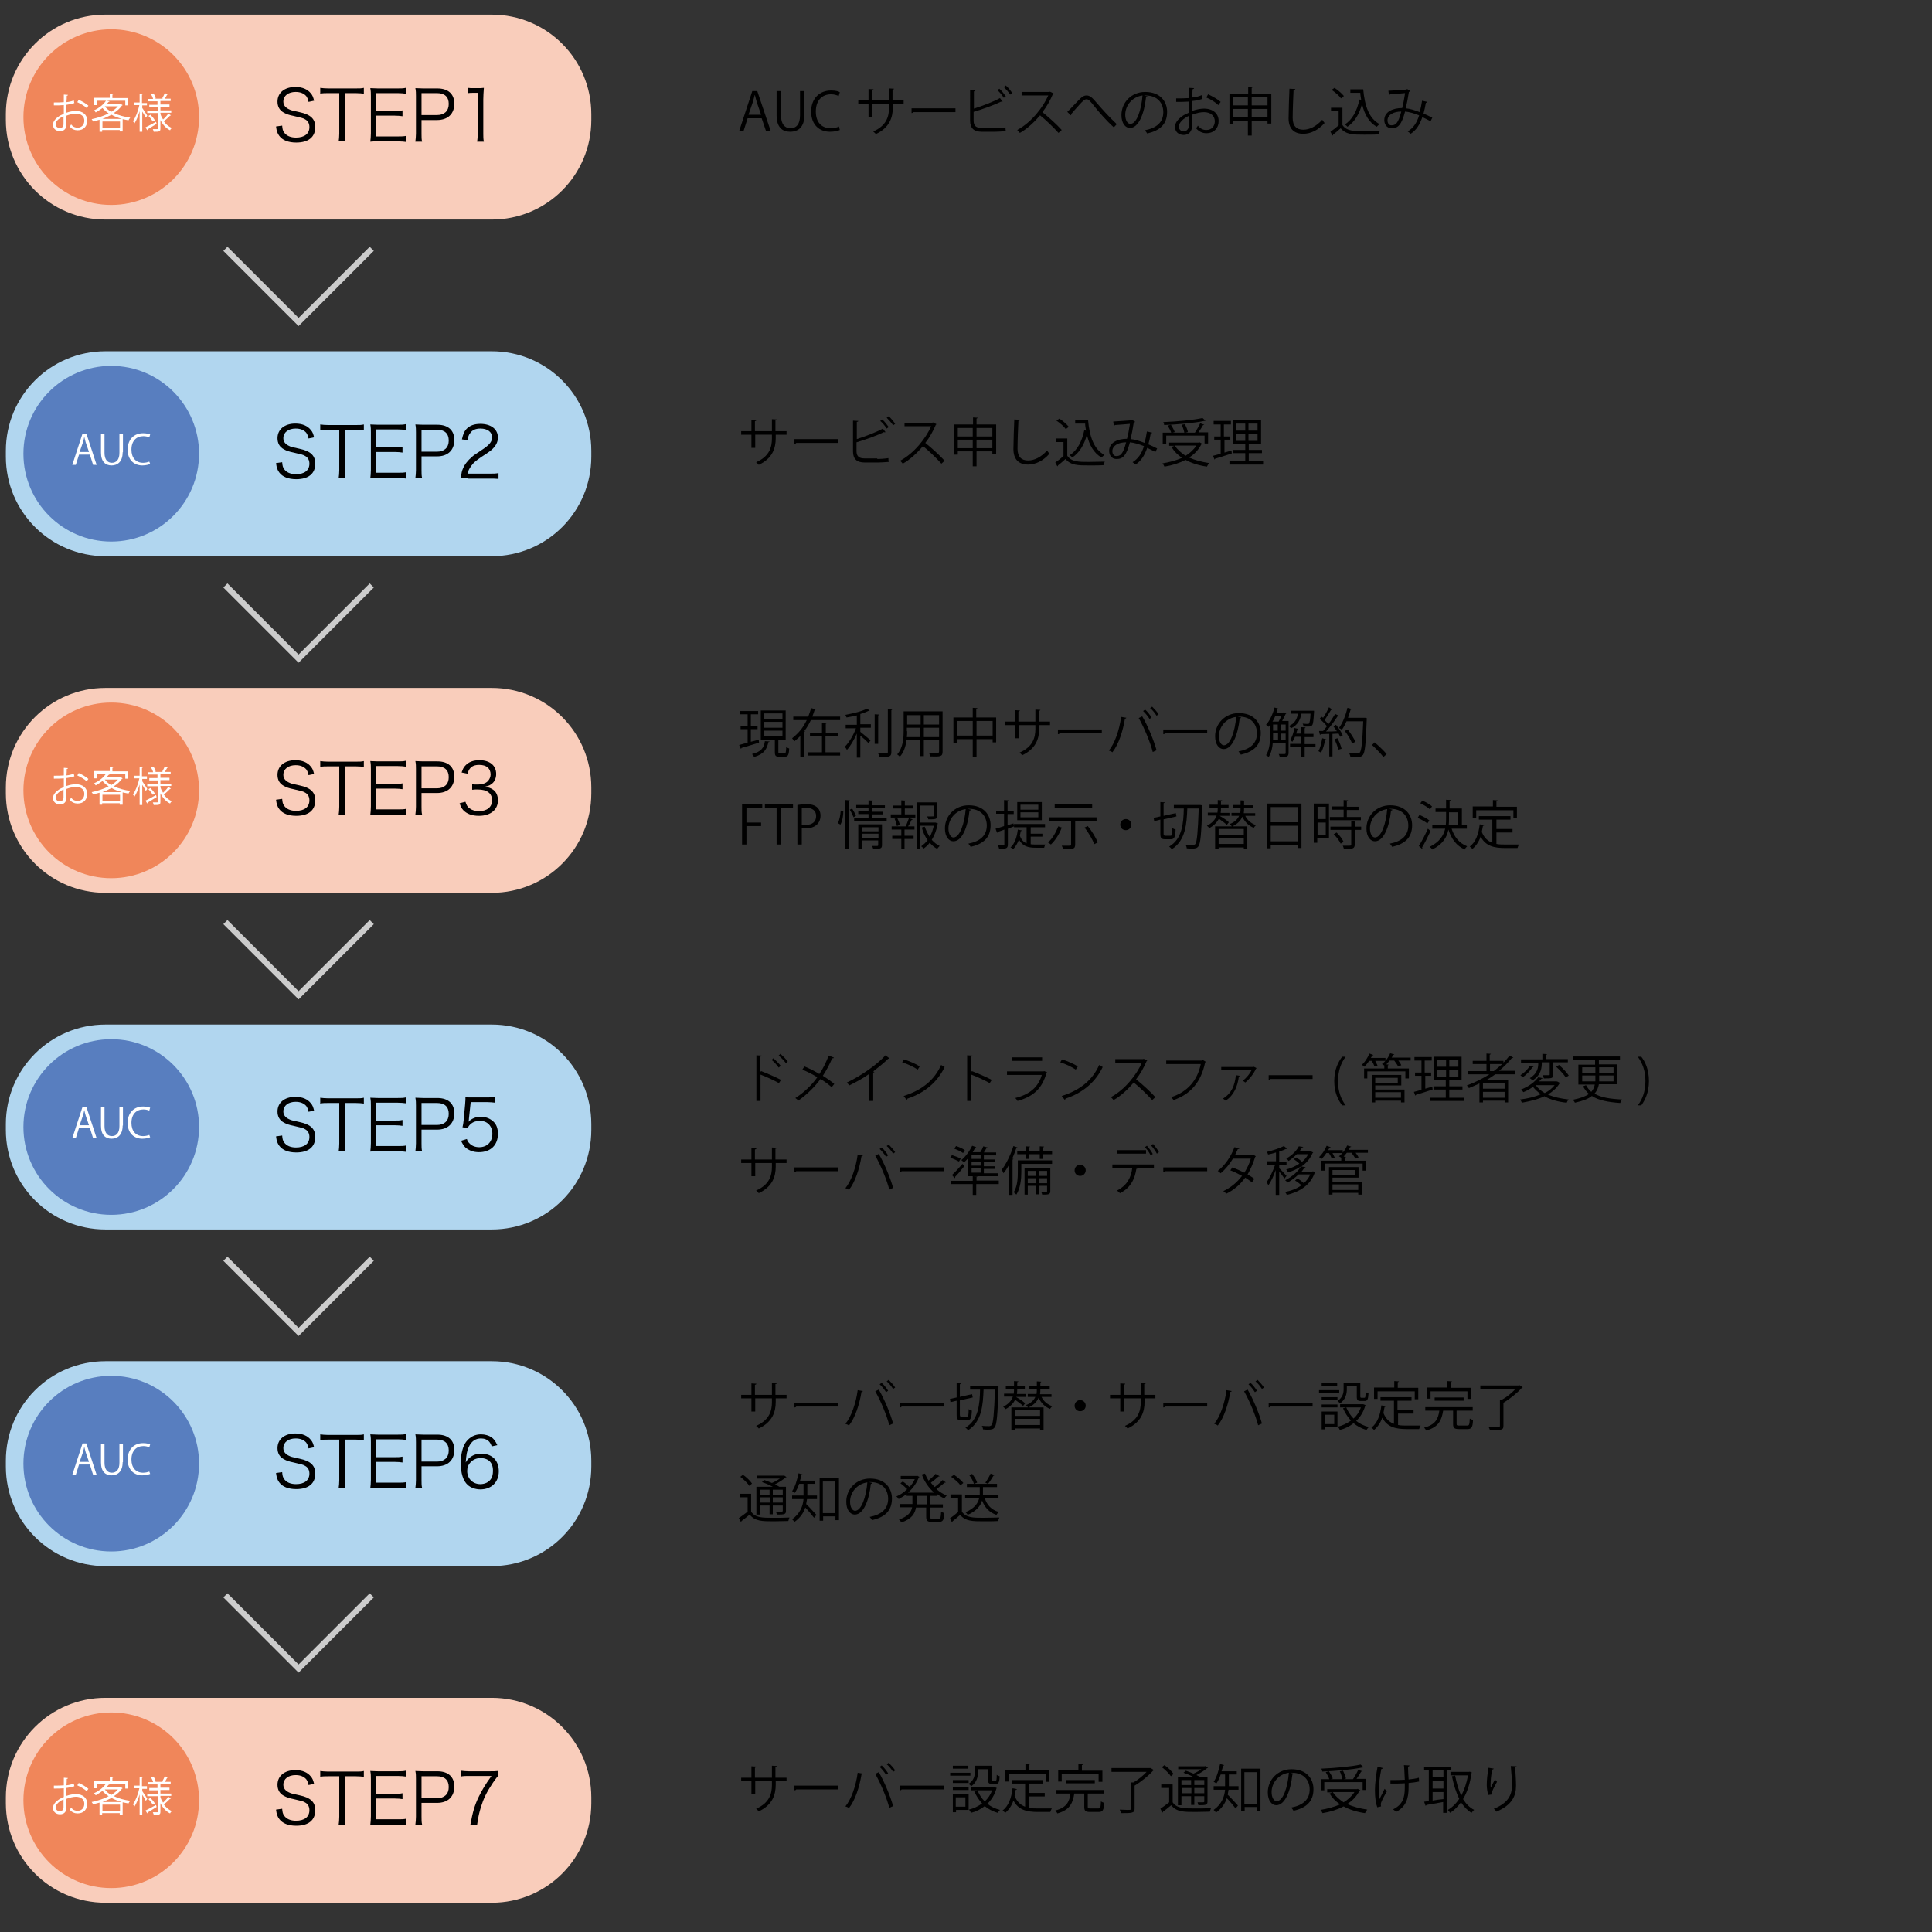<?xml version="1.0" encoding="utf-8"?>
<!-- Generator: Adobe Illustrator 20.1.0, SVG Export Plug-In . SVG Version: 6.00 Build 0)  -->
<svg version="1.1" id="transfer" xmlns="http://www.w3.org/2000/svg" xmlns:xlink="http://www.w3.org/1999/xlink" x="0px" y="0px"
	 viewBox="0 0 660 660" style="enable-background:new 0 0 660 660;" xml:space="preserve">
<rect x="0" y="0" width="660" height="660" fill="#333333" stroke="none"/>
<style type="text/css">
	.st0{fill:#CCCCCC;}
	.st1{fill:#F9CDBB;}
	.st2{fill:#F0865A;}
	.st3{fill:#FFFFFF;}
	.st4{fill:#B1D6EF;}
	.st5{fill:#587EBF;}
</style>
<g>
</g>
<g>
</g>
<g>
	<title>arrow_under</title>
	<g>
		<polygon class="st0" points="102,111.4 76.3,85.7 77.7,84.3 102,108.6 126.3,84.3 127.7,85.7 		"/>
	</g>
</g>
<g>
	<path class="st1" d="M168,75H36C17.2,75,2,59.8,2,41v-2C2,20.2,17.2,5,36,5h132c18.8,0,34,15.2,34,34v2C202,59.8,186.8,75,168,75z"
		/>
</g>
<g>
	<circle class="st2" cx="38" cy="40" r="30"/>
</g>
<g>
	<path d="M105.4,34.8c-0.2-1-0.4-1.4-0.8-2c-0.8-0.9-2-1.4-3.6-1.4c-2.5,0-4.2,1.3-4.2,3.3c0,1.2,0.7,2.1,2.1,2.7
		c0.6,0.3,0.7,0.3,3.4,0.9c3.8,0.8,5.4,2.3,5.4,5.1c0,3.4-2.3,5.3-6.5,5.3c-2.7,0-4.7-0.8-5.8-2.3c-0.6-0.8-0.9-1.6-1.1-3.2l2.1-0.3
		c0.1,1.2,0.2,1.7,0.7,2.4c0.8,1.1,2.2,1.7,4,1.7c2.9,0,4.6-1.3,4.6-3.6c0-1.2-0.5-2.1-1.4-2.6c-0.8-0.5-1.1-0.5-4-1.2
		c-1.5-0.3-2.4-0.6-3.3-1.1c-1.5-0.8-2.2-2.1-2.2-3.8c0-3,2.4-5,6.1-5c2.4,0,4.2,0.8,5.3,2.2c0.6,0.7,0.8,1.3,1.1,2.5L105.4,34.8z"
		/>
	<path d="M117.8,45.6c0,1.2,0,1.8,0.2,2.7h-2.3c0.1-0.7,0.2-1.6,0.2-2.7V31.8h-3.7c-1.2,0-2,0-2.8,0.2v-2c0.8,0.1,1.5,0.2,2.7,0.2
		h9.4c1.4,0,2,0,2.8-0.2v2c-0.8-0.1-1.5-0.2-2.8-0.2h-3.7V45.6z"/>
	<path d="M138.8,48.5c-0.8-0.1-1.4-0.2-2.7-0.2h-7c-1.2,0-1.8,0-2.6,0.1c0.1-0.9,0.2-1.6,0.2-2.9V32.8c0-1,0-1.7-0.2-2.7
		c0.8,0,1.5,0.1,2.6,0.1h6.8c1.1,0,1.9,0,2.7-0.2v2c-0.8-0.1-1.5-0.2-2.7-0.2h-7.4v6.1h6.3c1.1,0,1.8,0,2.7-0.2v2
		c-0.8-0.1-1.4-0.2-2.7-0.2h-6.3v7.1h7.6c1.1,0,1.8,0,2.7-0.2V48.5z"/>
	<path d="M141.9,48.3c0.1-0.9,0.2-1.6,0.2-2.7V32.8c0-1,0-1.7-0.2-2.7c0.9,0,1.5,0.1,2.6,0.1h4.9c3.7,0,5.8,1.9,5.8,5.2
		c0,3.5-2.2,5.6-5.9,5.6H144v4.7c0,1.2,0,1.9,0.2,2.7H141.9z M149.3,39.3c2.5,0,4-1.4,4-3.8c0-2.4-1.4-3.7-4-3.7H144v7.5H149.3z"/>
	<path d="M159.8,30c0.6,0.1,1.1,0.1,2,0.1h1.5c0.8,0,1.2,0,2-0.1c-0.1,1.5-0.2,2.7-0.2,4v11.7c0,1.1,0,1.8,0.2,2.7H163
		c0.1-0.8,0.2-1.6,0.2-2.7V31.7h-1.3c-0.8,0-1.4,0-2.1,0.1V30z"/>
</g>
<g>
	<path class="st3" d="M25.4,35.2c-0.7,0.3-1.7,0.4-2.7,0.6c0,0.9,0,1.9,0,2.7c1.1-0.4,2.3-0.6,3.2-0.6c2.4,0,3.9,1.3,3.9,3.3
		c0,1.8-1.1,3.3-3.3,3.3c-1,0-2-0.4-2.7-1.3c0.2-0.2,0.4-0.5,0.5-0.7c0.7,0.9,1.4,1.1,2.2,1.1c1.5,0,2.3-1.1,2.3-2.4
		c0-1.4-1-2.4-2.9-2.4c-0.9,0-2.1,0.3-3.2,0.7c0,1,0,2.7,0,3.1c0,1.3-0.8,2.2-2.2,2.2c-1.3,0-2.4-0.8-2.4-2.2c0-0.9,0.6-1.9,1.8-2.7
		c0.5-0.4,1.1-0.7,1.9-1v-3c-1.1,0.1-2.2,0.1-3.4,0.1l0-1c1.2,0,2.4,0,3.4-0.1v-2.6l1.4,0.1c0,0.2-0.2,0.3-0.4,0.3
		c0,0.5,0,1.4-0.1,2.2c0.9-0.1,1.8-0.3,2.5-0.6L25.4,35.2z M21.7,42.4c0-0.4,0-1.5,0-2.7c-0.5,0.2-1,0.5-1.4,0.8
		C19.5,41,19,41.8,19,42.4c0,0.7,0.5,1.3,1.4,1.3C21.1,43.8,21.7,43.3,21.7,42.4L21.7,42.4z M29.6,36.9c-0.7-0.7-2.1-1.5-3.2-2
		l0.5-0.8c1.2,0.5,2.5,1.3,3.3,2L29.6,36.9z"/>
	<path class="st3" d="M41.2,35.5l0.7,0.4c0,0.1-0.1,0.1-0.2,0.1c-0.7,1-1.7,1.9-2.8,2.6c1.6,0.8,3.6,1.3,5.6,1.6
		c-0.2,0.2-0.5,0.6-0.6,0.9c-0.7-0.1-1.3-0.3-2-0.4v4.2h-1v-0.5h-6V45h-0.9v-4.1c-0.7,0.2-1.5,0.4-2.2,0.6c-0.1-0.2-0.3-0.6-0.5-0.8
		c1.9-0.4,4-1,5.8-2c-0.8-0.5-1.5-1.1-2.1-1.8c-0.7,0.5-1.4,1-2.3,1.5c-0.1-0.2-0.4-0.5-0.6-0.7c2-0.9,3.4-2.2,4.1-3.3l1.2,0.2
		c0,0.1-0.1,0.2-0.3,0.2c-0.2,0.2-0.4,0.5-0.6,0.7H41L41.2,35.5z M33.1,34.3v1.6h-0.9v-2.5h5.3V32l1.2,0.1c0,0.1-0.1,0.2-0.3,0.2
		v1.2h5.4v2.5h-1v-1.6H33.1z M41.6,40.6c-1.3-0.4-2.5-0.8-3.5-1.4c-1,0.5-2,1-3.1,1.4H41.6z M35,43.7h6v-2.2h-6V43.7z M35.8,36.3
		L35.8,36.3c0.5,0.7,1.3,1.4,2.2,1.9c0.9-0.6,1.7-1.2,2.3-1.9H35.8z"/>
	<path class="st3" d="M48.6,36v0.9c0.4,0.5,1.5,2.2,1.7,2.6c-0.1,0.2-0.2,0.3-0.5,0.7c-0.2-0.5-0.8-1.4-1.2-2.1v6.9h-0.9V38
		c-0.5,1.6-1.1,3.2-1.8,4.2c-0.1-0.3-0.3-0.6-0.5-0.8c0.9-1.2,1.8-3.5,2.2-5.5h-1.9v-0.9h2V32l1.1,0.1c0,0.1-0.1,0.2-0.3,0.2v2.9
		h1.7V36H48.6z M49.7,43.5c0.9-0.4,2.3-1.2,3.6-1.9l0.2,0.7c-1.1,0.7-2.4,1.5-3.1,1.9c0,0.1,0,0.2-0.1,0.3L49.7,43.5z M55.8,41.2
		L55.8,41.2c0.7,1.1,1.7,2,2.9,2.5c-0.2,0.2-0.5,0.5-0.6,0.8c-1.4-0.7-2.5-1.9-3.3-3.5v2.9c0,1.1-0.4,1.1-2.3,1.1
		c0-0.3-0.2-0.6-0.3-0.9c0.6,0,1.3,0,1.5,0c0.2,0,0.2-0.1,0.2-0.3v-5.2h-3.6v-0.8h3.6v-1.2H51v-0.8h2.8v-1.2h-3.3v-0.8h1.8
		c-0.1-0.5-0.4-1.1-0.7-1.6l0.8-0.3c0.4,0.5,0.7,1.2,0.8,1.7l-0.4,0.1h2.9l-0.3-0.1c0.3-0.5,0.7-1.3,0.9-1.8l1.1,0.4
		c0,0.1-0.1,0.1-0.3,0.1c-0.2,0.4-0.5,1-0.8,1.4h2v0.8h-3.5v1.2h3.1v0.8h-3.1v1.2h3.7v0.8h-3.7v0.4c0.2,0.7,0.5,1.3,0.9,1.9
		c0.6-0.5,1.4-1.4,1.8-2l0.9,0.6c-0.1,0.1-0.2,0.1-0.3,0.1c-0.5,0.5-1.3,1.3-1.9,1.7L55.8,41.2z M52.2,41.5
		c-0.3-0.5-0.9-1.3-1.5-1.9l0.7-0.4c0.6,0.6,1.2,1.3,1.5,1.9L52.2,41.5z"/>
</g>
<g>
	<path class="st4" d="M168,190H36c-18.8,0-34-15.2-34-34v-2c0-18.8,15.2-34,34-34h132c18.8,0,34,15.2,34,34v2
		C202,174.8,186.8,190,168,190z"/>
</g>
<g>
	<circle class="st5" cx="38" cy="155" r="30"/>
</g>
<g>
	<path d="M105.4,149.8c-0.2-1-0.4-1.4-0.8-2c-0.8-0.9-2-1.4-3.6-1.4c-2.5,0-4.2,1.3-4.2,3.3c0,1.2,0.7,2.1,2.1,2.7
		c0.6,0.3,0.7,0.3,3.4,0.9c3.8,0.8,5.4,2.3,5.4,5.1c0,3.4-2.3,5.3-6.5,5.3c-2.7,0-4.7-0.8-5.8-2.3c-0.6-0.8-0.9-1.6-1.1-3.2l2.1-0.3
		c0.1,1.2,0.2,1.7,0.7,2.4c0.8,1.1,2.2,1.7,4,1.7c2.9,0,4.6-1.3,4.6-3.6c0-1.2-0.5-2.1-1.4-2.6c-0.8-0.5-1.1-0.5-4-1.2
		c-1.5-0.3-2.4-0.6-3.3-1.1c-1.5-0.8-2.2-2.1-2.2-3.8c0-3,2.4-5,6.1-5c2.4,0,4.2,0.8,5.3,2.2c0.6,0.7,0.8,1.3,1.1,2.5L105.4,149.8z"
		/>
	<path d="M117.8,160.6c0,1.2,0,1.8,0.2,2.7h-2.3c0.1-0.7,0.2-1.6,0.2-2.7v-13.8h-3.7c-1.2,0-2,0-2.8,0.2v-2c0.8,0.1,1.5,0.2,2.7,0.2
		h9.4c1.4,0,2,0,2.8-0.2v2c-0.8-0.1-1.5-0.2-2.8-0.2h-3.7V160.6z"/>
	<path d="M138.8,163.5c-0.8-0.1-1.4-0.2-2.7-0.2h-7c-1.2,0-1.8,0-2.6,0.1c0.1-0.9,0.2-1.6,0.2-2.9v-12.8c0-1,0-1.7-0.2-2.7
		c0.8,0,1.5,0.1,2.6,0.1h6.8c1.1,0,1.9,0,2.7-0.2v2c-0.8-0.1-1.5-0.2-2.7-0.2h-7.4v6.1h6.3c1.1,0,1.8,0,2.7-0.2v2
		c-0.8-0.1-1.4-0.2-2.7-0.2h-6.3v7.1h7.6c1.1,0,1.8,0,2.7-0.2V163.5z"/>
	<path d="M141.9,163.3c0.1-0.9,0.2-1.6,0.2-2.7v-12.9c0-1,0-1.7-0.2-2.7c0.9,0,1.5,0.1,2.6,0.1h4.9c3.7,0,5.8,1.9,5.8,5.2
		c0,3.5-2.2,5.6-5.9,5.6H144v4.7c0,1.2,0,1.9,0.2,2.7H141.9z M149.3,154.3c2.5,0,4-1.4,4-3.8c0-2.4-1.4-3.7-4-3.7H144v7.5H149.3z"/>
	<path d="M160,163.3c-1.5,0-1.9,0-2.6,0.1c0.3-1.9,0.3-2.3,0.7-3.2c0.6-1.5,1.6-2.8,3.1-4.1c0.8-0.7,0.9-0.7,3.7-2.6
		c2.4-1.6,3.2-2.7,3.2-4.1c0-1.8-1.5-3-4-3c-1.6,0-2.8,0.5-3.5,1.6c-0.5,0.6-0.7,1.2-0.8,2.4l-2-0.3c0.4-1.7,0.7-2.6,1.5-3.5
		c1.1-1.2,2.7-1.8,4.8-1.8c3.6,0,6,1.8,6,4.7c0,1.2-0.5,2.4-1.4,3.4c-0.7,0.8-1.3,1.3-4.1,3.1c-1.9,1.3-2.7,1.9-3.5,3
		c-0.7,1-1.1,1.6-1.4,2.8h7.7c1.2,0,2,0,2.9-0.2v2c-1-0.1-1.8-0.1-3-0.1H160z"/>
</g>
<g>
	<path class="st3" d="M33,158.8h-1.2l-1.1-3.5h-3.7l-1.1,3.5h-1.2l3.5-10.7h1.3L33,158.8z M30.4,154.4l-1.1-3.2
		c-0.2-0.7-0.4-1.4-0.5-2h0c-0.1,0.6-0.3,1.3-0.5,2l-1.1,3.2H30.4z"/>
	<path class="st3" d="M41.9,154.5c0,3.2-1.7,4.5-3.8,4.5c-2,0-3.6-1.2-3.6-4.4v-6.4h1.2v6.5c0,2.4,1.1,3.4,2.5,3.4
		c1.5,0,2.6-1,2.6-3.4v-6.5h1.2V154.5z"/>
	<path class="st3" d="M51.3,158.5c-0.5,0.2-1.4,0.5-2.7,0.5c-2.7,0-5-1.8-5-5.4c0-3.4,2.1-5.6,5.3-5.6c1.3,0,2,0.3,2.4,0.4l-0.3,1
		c-0.5-0.2-1.2-0.4-2-0.4c-2.4,0-4.1,1.6-4.1,4.6c0,2.8,1.5,4.5,4,4.5c0.8,0,1.6-0.2,2.1-0.4L51.3,158.5z"/>
</g>
<g>
	<title>arrow_under</title>
	<g>
		<polygon class="st0" points="102,226.4 76.3,200.7 77.7,199.3 102,223.6 126.3,199.3 127.7,200.7 		"/>
	</g>
</g>
<g>
	<title>arrow_under</title>
	<g>
		<polygon class="st0" points="102,341.4 76.3,315.7 77.7,314.3 102,338.6 126.3,314.3 127.7,315.7 		"/>
	</g>
</g>
<g>
	<title>arrow_under</title>
	<g>
		<polygon class="st0" points="102,456.4 76.3,430.7 77.7,429.3 102,453.6 126.3,429.3 127.7,430.7 		"/>
	</g>
</g>
<g>
	<title>arrow_under</title>
	<g>
		<polygon class="st0" points="102,571.4 76.3,545.7 77.7,544.3 102,568.6 126.3,544.3 127.7,545.7 		"/>
	</g>
</g>
<g>
	<path d="M263.3,44.8h-1.6l-1.5-4.4h-4.8l-1.4,4.4h-1.5l4.5-13.7h1.7L263.3,44.8z M260,39.2l-1.4-4.1c-0.3-0.9-0.5-1.8-0.7-2.6h-0.1
		c-0.2,0.8-0.4,1.7-0.7,2.6l-1.4,4.1H260z"/>
	<path d="M274.8,39.3c0,4.1-2.1,5.7-4.9,5.7c-2.6,0-4.6-1.5-4.6-5.6v-8.3h1.5v8.3c0,3.1,1.4,4.4,3.2,4.4c2,0,3.3-1.3,3.3-4.4v-8.3
		h1.5V39.3z"/>
	<path d="M286.9,44.4c-0.6,0.3-1.9,0.6-3.4,0.6c-3.5,0-6.4-2.3-6.4-6.9c0-4.4,2.8-7.2,6.8-7.2c1.6,0,2.6,0.3,3,0.6l-0.4,1.3
		c-0.6-0.3-1.5-0.6-2.6-0.6c-3.1,0-5.2,2.1-5.2,5.9c0,3.6,1.9,5.7,5.1,5.7c1,0,2.1-0.2,2.8-0.6L286.9,44.4z"/>
	<path d="M308.8,35.5H305v1.2c0,3.4-1.1,6.9-5.8,9.1c-0.2-0.3-0.6-0.6-0.9-0.9c4.6-2,5.4-5.2,5.4-8.1v-1.3H298V40h-1.3v-4.5h-3.5
		v-1.2h3.5v-3.9l1.7,0.1c0,0.2-0.2,0.3-0.5,0.4v3.4h5.8v-4.1l1.7,0.1c0,0.2-0.2,0.3-0.5,0.3v3.7h3.8V35.5z"/>
	<path d="M311.4,37h15v1.3h-14.4c-0.1,0.2-0.3,0.3-0.6,0.3L311.4,37z"/>
	<path d="M339.7,43.8c0.7,0,2.6-0.1,3.8-0.3c0,0.4,0,0.9,0.1,1.3c-1.2,0.1-3,0.2-3.7,0.2h-4.5c-2.7,0-4-1.2-4-3.8V30.8l1.8,0.1
		c0,0.2-0.2,0.3-0.5,0.3v5.9c2.8-0.9,6.6-2.3,8.9-3.6l0.9,1.2c-0.1,0-0.1,0.1-0.2,0.1c-0.1,0-0.2,0-0.3-0.1
		c-2.2,1.1-6.3,2.6-9.4,3.5v3c0,1.8,0.9,2.5,2.7,2.5H339.7z M341.4,30.3c0.8,0.7,1.7,1.9,2.2,2.6l-0.7,0.5c-0.5-0.8-1.4-2-2.2-2.6
		L341.4,30.3z M343.6,29.2c0.8,0.7,1.7,1.8,2.2,2.6l-0.7,0.5c-0.5-0.8-1.5-1.9-2.2-2.6L343.6,29.2z"/>
	<path d="M359.9,31.9c0,0.1-0.1,0.2-0.2,0.2c-1,2.3-2.1,4.3-3.6,6.2c2,1.6,4.9,4.2,6.6,6.1l-1.1,1c-1.6-1.8-4.5-4.6-6.3-6
		c-1.6,1.9-4.3,4.6-6.9,6c-0.2-0.3-0.6-0.7-0.9-1c5-2.7,8.9-7.9,10.6-11.8H349v-1.2h9.5l0.2-0.1L359.9,31.9z"/>
	<path d="M364.6,38.2c0.8-0.7,2.6-2.7,3.6-3.7c1.4-1.5,2.1-1.9,3-1.9c1.1,0,1.9,0.7,3.5,2.6c1.3,1.5,4.2,4.8,6.8,7.2l-1,1.1
		c-2.5-2.2-5.4-5.6-6.5-7c-1.5-1.9-2.1-2.6-2.8-2.6c-0.7,0-1.3,0.6-2.4,1.8c-0.6,0.7-2.1,2.3-2.8,3.2c0,0.2-0.1,0.4-0.2,0.5
		L364.6,38.2z"/>
	<path d="M392,32.9c-0.1,0.2-0.2,0.3-0.5,0.3c-0.6,5.6-2.5,10.5-5.5,10.5c-1.5,0-2.9-1.5-2.9-4.4c0-4.3,3.4-7.9,8.1-7.9
		c5.2,0,7.5,3.3,7.5,6.8c0,4.3-2.5,6.4-6.8,7.4c-0.2-0.3-0.5-0.8-0.8-1.1c4.1-0.8,6.3-2.8,6.3-6.2c0-3-1.9-5.7-6.1-5.7
		c-0.2,0-0.4,0-0.5,0L392,32.9z M390.3,32.6c-3.6,0.5-5.9,3.5-5.9,6.6c0,1.9,0.8,3.1,1.7,3.1C388.3,42.4,389.9,37.6,390.3,32.6z"/>
	<path d="M410.7,33.8c-1,0.3-2.1,0.6-3.5,0.7c0,1.1,0,2.4,0,3.4c1.4-0.5,2.9-0.8,4.1-0.8c3.1,0,5,1.7,5,4.2c0,2.4-1.5,4.2-4.2,4.2
		c-1.3,0-2.5-0.5-3.5-1.7c0.2-0.3,0.5-0.6,0.6-0.9c0.9,1.1,1.8,1.5,2.9,1.5c1.9,0,2.9-1.4,2.9-3c0-1.7-1.3-3.1-3.7-3.1
		c-1.2,0-2.6,0.3-4.1,0.9c0,1.3,0,3.5,0,4c0,1.6-1.1,2.9-2.8,2.9c-1.7,0-3-1-3-2.8c0-1.2,0.8-2.4,2.3-3.5c0.6-0.5,1.5-0.9,2.4-1.3
		v-3.8c-1.4,0.1-2.9,0.1-4.3,0.1l0-1.2c1.6,0,3,0,4.3-0.1V30l1.8,0.1c0,0.2-0.2,0.3-0.5,0.4c0,0.7-0.1,1.8-0.1,2.8
		c1.2-0.1,2.3-0.4,3.2-0.8L410.7,33.8z M406.1,43c0-0.5,0-1.9,0-3.4c-0.7,0.3-1.3,0.7-1.8,1.1c-0.9,0.7-1.6,1.7-1.6,2.5
		c0,0.9,0.6,1.7,1.8,1.7C405.3,44.8,406.1,44.1,406.1,43L406.1,43z M416.2,35.9c-0.9-0.9-2.6-2-4.1-2.6l0.6-1.1
		c1.5,0.7,3.3,1.7,4.3,2.6L416.2,35.9z"/>
	<path d="M427.6,32h6.7v10.2H433v-1h-5.4v5.1h-1.3v-5.1h-5.1v1.1H420V32h6.4v-2.4l1.6,0.1c0,0.1-0.1,0.2-0.4,0.3V32z M426.3,33.2
		h-5.1V36h5.1V33.2z M421.2,40.1h5.1v-2.9h-5.1V40.1z M433,33.2h-5.4V36h5.4V33.2z M427.6,40.1h5.4v-2.9h-5.4V40.1z"/>
	<path d="M442.5,30.4c0,0.2-0.2,0.3-0.6,0.4c-0.1,2.1-0.3,6.9-0.3,9.5c0,2.7,1.3,4,3.6,4c2.2,0,4.4-1.1,6.5-3.4
		c0.2,0.3,0.6,0.9,0.8,1.1c-2.1,2.4-4.7,3.7-7.3,3.7c-3.3,0-5-1.9-5-5.3c0-2.3,0.2-7.9,0.3-10.1L442.5,30.4z"/>
	<path d="M458.6,36.8v5.9c1.4,2.1,4,2.1,7.2,2.1c1.9,0,4.2-0.1,5.6-0.1c-0.1,0.3-0.4,0.9-0.4,1.2c-1.2,0.1-3.2,0.1-5,0.1
		c-3.7,0-6.2,0-8-2.2c-0.9,0.8-1.8,1.6-2.6,2.2c0,0.2,0,0.2-0.2,0.3l-0.7-1.3c0.9-0.6,1.9-1.4,2.8-2.2v-4.8h-2.6v-1.2H458.6z
		 M455.9,30c1.2,0.8,2.6,2,3.2,2.8l-1,0.8c-0.6-0.9-2-2.1-3.2-2.9L455.9,30z M461.3,30.5h4.4c0.5,5.7,2,10,5.6,11.9
		c-0.3,0.2-0.7,0.6-1,0.9c-2.6-1.5-4.2-4.2-5-7.8c-0.9,3.4-2.5,6.1-5,7.8c-0.2-0.3-0.6-0.6-0.9-0.8c2.6-1.6,4.2-4.7,5-8.5l0.6,0.1
		c-0.1-0.8-0.3-1.6-0.3-2.4h-3.4V30.5z"/>
	<path d="M487.6,34.8c-0.1,0.2-0.3,0.3-0.5,0.3c-0.2,1.2-0.5,2.6-0.8,3.7c1,0.4,2,0.9,3,1.4l-0.6,1.2c-1-0.5-1.9-1-2.8-1.4
		c-0.9,2.6-2.1,4.5-4,5.7c-0.3-0.3-0.7-0.6-1-0.8c1.9-1.2,3.1-2.9,3.9-5.5c-1.8-0.7-3.5-1.2-4.8-1.3c-1.2,4.5-2.4,5.7-4.5,5.7
		s-2.6-1.7-2.6-2.8c0-2.8,2.9-4.1,6.1-4.1c0.4-1.4,0.7-3.2,1-5.1c-0.8,0.1-3.7,0.3-5.1,0.4c-0.1,0.1-0.2,0.2-0.4,0.3l-0.2-1.5
		c1.5-0.1,4.9-0.3,6-0.4c0.2,0,0.3-0.1,0.4-0.2l1.1,0.7c-0.1,0.1-0.2,0.2-0.5,0.3c-0.3,2-0.7,4.1-1.1,5.6c1.4,0.1,3,0.6,4.8,1.3
		c0.3-1.1,0.6-2.5,0.8-3.9L487.6,34.8z M478.7,38.1c-2.6,0-4.7,1.1-4.7,3c0,1,0.5,1.7,1.3,1.7C476.7,42.8,477.6,42.3,478.7,38.1z"/>
</g>
<g>
	<path d="M268.8,148.5h-3.8v1.2c0,3.4-1.1,6.9-5.8,9.1c-0.2-0.3-0.6-0.6-0.9-0.9c4.6-2,5.4-5.2,5.4-8.1v-1.3H258v4.5h-1.3v-4.5h-3.5
		v-1.2h3.5v-3.9l1.7,0.1c0,0.2-0.2,0.3-0.5,0.4v3.4h5.8v-4.1l1.7,0.1c0,0.2-0.2,0.3-0.5,0.3v3.7h3.8V148.5z"/>
	<path d="M271.4,150h15v1.3h-14.4c-0.1,0.2-0.3,0.3-0.6,0.3L271.4,150z"/>
	<path d="M299.7,156.8c0.7,0,2.6-0.1,3.8-0.3c0,0.4,0,0.9,0.1,1.3c-1.2,0.1-3,0.2-3.7,0.2h-4.5c-2.7,0-4-1.2-4-3.8v-10.5l1.8,0.1
		c0,0.2-0.2,0.3-0.5,0.3v5.9c2.8-0.9,6.6-2.3,8.9-3.6l0.9,1.2c-0.1,0-0.1,0.1-0.2,0.1c-0.1,0-0.2,0-0.3-0.1
		c-2.2,1.1-6.3,2.6-9.4,3.5v3c0,1.8,0.9,2.5,2.7,2.5H299.7z M301.4,143.3c0.8,0.7,1.7,1.9,2.2,2.6l-0.7,0.5c-0.5-0.8-1.4-2-2.2-2.6
		L301.4,143.3z M303.6,142.2c0.8,0.7,1.7,1.8,2.2,2.6l-0.7,0.5c-0.5-0.8-1.5-1.9-2.2-2.6L303.6,142.2z"/>
	<path d="M319.9,144.9c0,0.1-0.1,0.2-0.2,0.2c-1,2.3-2.1,4.3-3.6,6.2c2,1.6,4.9,4.2,6.6,6.1l-1.1,1c-1.6-1.8-4.5-4.6-6.3-6
		c-1.6,1.9-4.3,4.6-6.9,6c-0.2-0.3-0.6-0.7-0.9-1c5-2.7,8.9-7.9,10.6-11.8H309v-1.2h9.5l0.2-0.1L319.9,144.9z"/>
	<path d="M333.6,145h6.7v10.2H339v-1h-5.4v5.1h-1.3v-5.1h-5.1v1.1H326V145h6.4v-2.4l1.6,0.1c0,0.1-0.1,0.2-0.4,0.3V145z
		 M332.3,146.2h-5.1v2.9h5.1V146.2z M327.2,153.1h5.1v-2.9h-5.1V153.1z M339,146.2h-5.4v2.9h5.4V146.2z M333.6,153.1h5.4v-2.9h-5.4
		V153.1z"/>
	<path d="M348.5,143.4c0,0.2-0.2,0.3-0.6,0.4c-0.1,2.1-0.3,6.9-0.3,9.5c0,2.7,1.3,4,3.6,4c2.2,0,4.4-1.1,6.5-3.4
		c0.2,0.3,0.6,0.9,0.8,1.1c-2.1,2.4-4.7,3.7-7.3,3.7c-3.3,0-5-1.9-5-5.3c0-2.3,0.2-7.9,0.3-10.1L348.5,143.4z"/>
	<path d="M364.6,149.8v5.9c1.4,2.1,4,2.1,7.2,2.1c1.9,0,4.2-0.1,5.6-0.1c-0.1,0.3-0.4,0.9-0.4,1.2c-1.2,0.1-3.2,0.1-5,0.1
		c-3.7,0-6.2,0-8-2.2c-0.9,0.8-1.8,1.6-2.6,2.2c0,0.2,0,0.2-0.2,0.3l-0.7-1.3c0.9-0.6,1.9-1.4,2.8-2.2v-4.8h-2.6v-1.2H364.6z
		 M361.9,143c1.2,0.8,2.6,2,3.2,2.8l-1,0.8c-0.6-0.9-2-2.1-3.2-2.9L361.9,143z M367.3,143.5h4.4c0.5,5.7,2,10,5.6,11.9
		c-0.3,0.2-0.7,0.6-1,0.9c-2.6-1.5-4.2-4.2-5-7.8c-0.9,3.4-2.5,6.1-5,7.8c-0.2-0.3-0.6-0.6-0.9-0.8c2.6-1.6,4.2-4.7,5-8.5l0.6,0.1
		c-0.1-0.8-0.3-1.6-0.3-2.4h-3.4V143.5z"/>
	<path d="M393.6,147.8c-0.1,0.2-0.3,0.3-0.5,0.3c-0.2,1.2-0.5,2.6-0.8,3.7c1,0.4,2,0.9,3,1.4l-0.6,1.2c-1-0.5-1.9-1-2.8-1.4
		c-0.9,2.6-2.1,4.5-4,5.7c-0.3-0.3-0.7-0.6-1-0.8c1.9-1.2,3.1-2.9,3.9-5.5c-1.8-0.7-3.5-1.2-4.8-1.3c-1.2,4.5-2.4,5.7-4.5,5.7
		s-2.6-1.7-2.6-2.8c0-2.8,2.9-4.1,6.1-4.1c0.4-1.4,0.7-3.2,1-5.1c-0.8,0.1-3.7,0.3-5.1,0.4c-0.1,0.1-0.2,0.2-0.4,0.3l-0.2-1.5
		c1.5-0.1,4.9-0.3,6-0.4c0.2,0,0.3-0.1,0.4-0.2l1.1,0.7c-0.1,0.1-0.2,0.2-0.5,0.3c-0.3,2-0.7,4.1-1.1,5.6c1.4,0.1,3,0.6,4.8,1.3
		c0.3-1.1,0.6-2.5,0.8-3.9L393.6,147.8z M384.7,151.1c-2.6,0-4.7,1.1-4.7,3c0,1,0.5,1.7,1.3,1.7
		C382.7,155.8,383.6,155.3,384.7,151.1z"/>
	<path d="M409.8,151.1l0.9,0.5c0,0.1-0.1,0.1-0.3,0.2c-1,1.9-2.4,3.4-4.2,4.5c2,0.9,4.3,1.5,6.9,1.9c-0.3,0.3-0.6,0.8-0.8,1.2
		c-2.8-0.4-5.3-1.2-7.3-2.3c-2.1,1.1-4.6,1.9-7.2,2.3c-0.1-0.3-0.5-0.9-0.7-1.1c2.4-0.4,4.7-1,6.7-1.9c-1.5-1-2.7-2.2-3.6-3.7l1-0.4
		h-1.8v-1.1h10.2L409.8,151.1z M398.4,148.9v2.7h-1.2v-3.8h2.9c-0.2-0.7-0.8-1.7-1.2-2.4l1.1-0.3c0.5,0.8,1.1,1.8,1.3,2.5l-0.7,0.2
		h7.6c0.6-0.9,1.4-2.3,1.8-3.2l1.4,0.5c-0.1,0.1-0.2,0.1-0.4,0.1c-0.4,0.7-1,1.7-1.6,2.5h3.3v3.8h-1.2v-2.7H398.4z M411.8,143.7
		c-0.1,0-0.1,0.1-0.2,0.1c-0.1,0-0.1,0-0.2,0c-3.3,0.7-8.9,1.2-13.7,1.4c0-0.3-0.2-0.8-0.3-1c4.7-0.2,10.3-0.7,13.4-1.4L411.8,143.7
		z M401.3,152.2c0.9,1.4,2.2,2.5,3.7,3.5c1.5-0.9,2.8-2.1,3.7-3.5H401.3z M404.8,144.9c0.4,0.8,0.9,2,1,2.7l-1.2,0.3
		c-0.1-0.7-0.5-1.9-0.9-2.8L404.8,144.9z"/>
	<path d="M418.3,150.1v4.5l2.4-0.7c0,0.1,0,0.2,0.1,1c-2.1,0.7-4.3,1.4-5.7,1.8c0,0.1-0.1,0.2-0.2,0.3l-0.5-1.3
		c0.7-0.2,1.6-0.4,2.6-0.7v-4.8h-2.2v-1.1h2.2v-4.1h-2.4v-1.2h5.9v1.2h-2.4v4.1h2.2v1.1H418.3z M426.5,157.6h5v1.1H420v-1.1h5.4
		v-2.8h-4.2v-1.1h4.2v-2.1h-4.1v-8h9.5v8h-4.2v2.1h4.5v1.1h-4.5V157.6z M422.4,144.7v2.4h3v-2.4H422.4z M422.4,150.6h3v-2.4h-3
		V150.6z M429.6,147.1v-2.4h-3.1v2.4H429.6z M429.6,150.6v-2.4h-3.1v2.4H429.6z"/>
</g>
<g>
	<path d="M259.2,252.7l0.1,1c-2.2,0.7-4.6,1.4-6,1.8c0,0.1-0.1,0.3-0.2,0.3l-0.6-1.3c0.8-0.2,1.8-0.5,2.9-0.8v-4.6H253v-1.1h2.4v-4
		h-2.6v-1.1h6.2v1.1h-2.5v4h2.3v1.1h-2.3v4.3L259.2,252.7z M262.9,253.3c0,0.1-0.1,0.2-0.4,0.2c-0.5,2.3-1.4,4.1-4.9,5.1
		c-0.1-0.3-0.5-0.8-0.7-1c3.2-0.8,4.1-2.2,4.4-4.4L262.9,253.3z M265.9,256.9c0,0.4,0.1,0.5,0.6,0.5h1.5c0.4,0,0.5-0.3,0.6-2.2
		c0.3,0.2,0.7,0.4,1,0.5c-0.1,2.2-0.4,2.8-1.5,2.8h-1.9c-1.2,0-1.5-0.3-1.5-1.6v-4.2h-4.8v-10h8.5v10h-2.5V256.9z M261.1,243.7v2
		h6.2v-2H261.1z M261.1,246.6v2h6.2v-2H261.1z M261.1,249.6v2h6.2v-2H261.1z"/>
	<path d="M278.7,242.3c-0.1,0.1-0.2,0.2-0.4,0.2c-0.2,0.7-0.5,1.5-0.8,2.3h9.5v1.2h-10c-0.6,1.3-1.3,2.5-2.2,3.7l0.2,0.1
		c0,0.1-0.1,0.2-0.4,0.2v8.7h-1.2v-7.3c-0.6,0.7-1.4,1.3-2.1,1.9c-0.1-0.3-0.5-0.8-0.7-1.1c1-0.8,2-1.7,2.8-2.7v-0.1l0.1,0
		c0.8-1,1.5-2.2,2.1-3.4H271v-1.2h5.1c0.4-1,0.7-1.9,1-2.9L278.7,242.3z M282,251.6v5.4h5v1.1h-11.1V257h4.9v-5.4h-4.1v-1.1h4.1
		v-3.6l1.6,0.1c0,0.1-0.1,0.2-0.3,0.2v3.3h4.2v1.1H282z"/>
	<path d="M297.1,242.7c-0.1,0.1-0.2,0.1-0.3,0.1c-0.8,0.4-1.8,0.8-2.9,1.1v3.5h3.6v1.2h-3.6v1.4c0.8,0.6,2.9,2.4,3.5,2.9l-0.7,1
		c-0.5-0.6-1.8-1.8-2.8-2.6v7.5h-1.2v-8.2c-0.9,2.1-2.2,4.3-3.4,5.6c-0.1-0.4-0.5-0.8-0.7-1.1c1.4-1.4,3-4,3.8-6.3h-3.5v-1.2h3.8
		v-3.2c-1.2,0.3-2.4,0.5-3.5,0.7c-0.1-0.3-0.3-0.7-0.4-0.9c2.6-0.5,5.7-1.2,7.3-2.1L297.1,242.7z M298.8,244l1.5,0.1
		c0,0.1-0.1,0.2-0.3,0.3v9.7h-1.2V244z M303.3,242.2l1.5,0.1c0,0.1-0.1,0.2-0.3,0.3v14.4c0,0.9-0.3,1.2-0.8,1.4
		c-0.6,0.2-1.6,0.2-3.2,0.2c-0.1-0.3-0.3-0.9-0.5-1.2c0.7,0,1.3,0,1.8,0c1.4,0,1.5,0,1.5-0.5V242.2z"/>
	<path d="M322,243.1v13.7c0,1.7-0.8,1.7-4.2,1.6c-0.1-0.3-0.3-0.8-0.4-1.2c0.7,0,1.3,0,1.8,0c1.5,0,1.6,0,1.6-0.5v-3.9h-5.2v5.5
		h-1.2v-5.5h-4.7c-0.3,2.1-0.9,4.2-2.3,5.7c-0.2-0.2-0.6-0.6-0.9-0.8c2-2.3,2.2-5.5,2.2-8.1v-6.6H322z M309.9,249.8
		c0,0.6,0,1.3-0.1,2h4.6v-3.2h-4.6V249.8z M314.5,244.3h-4.6v3.2h4.6V244.3z M320.8,247.5v-3.2h-5.2v3.2H320.8z M315.6,251.8h5.2
		v-3.2h-5.2V251.8z"/>
	<path d="M333.6,245.1h6.7v8.5h-1.2v-1.1h-5.5v6h-1.3v-6h-5.4v1.2h-1.2v-8.6h6.6v-3.3l1.6,0.1c0,0.1-0.1,0.2-0.4,0.3V245.1z
		 M326.9,251.3h5.4v-5h-5.4V251.3z M333.6,251.3h5.5v-5h-5.5V251.3z"/>
	<path d="M358.8,247.7h-3.8v1.2c0,3.4-1.1,6.9-5.8,9.1c-0.2-0.3-0.6-0.6-0.9-0.9c4.6-2,5.4-5.2,5.4-8.1v-1.3H348v4.5h-1.3v-4.5h-3.5
		v-1.2h3.5v-3.9l1.7,0.1c0,0.2-0.2,0.3-0.5,0.4v3.4h5.8v-4.1l1.7,0.1c0,0.2-0.2,0.3-0.5,0.3v3.7h3.8V247.7z"/>
	<path d="M361.4,249.2h15v1.3h-14.4c-0.1,0.2-0.3,0.3-0.6,0.3L361.4,249.2z"/>
	<path d="M384.8,245.2c-0.1,0.1-0.2,0.3-0.5,0.3c-0.7,4.3-2.2,8.9-4.3,11.5c-0.3-0.3-0.8-0.5-1.2-0.6c2-2.4,3.6-7,4.2-11.5
		L384.8,245.2z M393.8,256.9c-0.8-3.2-2.9-8.3-4.8-11.6l1.2-0.6c1.9,3.2,4,8.3,4.9,11.6L393.8,256.9z M391.2,242.4
		c0.8,0.7,1.7,1.9,2.2,2.7l-0.7,0.5c-0.5-0.8-1.4-2-2.2-2.7L391.2,242.4z M393.6,241.4c0.8,0.8,1.7,1.8,2.2,2.6l-0.7,0.5
		c-0.5-0.8-1.4-2-2.2-2.6L393.6,241.4z"/>
	<path d="M397.4,249.2h15v1.3h-14.4c-0.1,0.2-0.3,0.3-0.6,0.3L397.4,249.2z"/>
	<path d="M424,245.1c-0.1,0.2-0.2,0.3-0.5,0.3c-0.6,5.6-2.5,10.5-5.5,10.5c-1.5,0-2.9-1.5-2.9-4.4c0-4.3,3.4-7.9,8.1-7.9
		c5.2,0,7.5,3.3,7.5,6.8c0,4.3-2.5,6.4-6.8,7.4c-0.2-0.3-0.5-0.8-0.8-1.1c4.1-0.8,6.3-2.8,6.3-6.2c0-3-1.9-5.7-6.1-5.7
		c-0.2,0-0.4,0-0.5,0L424,245.1z M422.3,244.9c-3.6,0.5-5.9,3.5-5.9,6.6c0,1.9,0.8,3.1,1.7,3.1C420.3,254.6,421.9,249.8,422.3,244.9
		z"/>
	<path d="M440.2,246.5v10.7c0,1.4-0.8,1.4-3,1.4c-0.1-0.3-0.2-0.8-0.4-1c0.6,0,1.1,0,1.5,0c0.8,0,0.9,0,0.9-0.4v-3.5h-4.4
		c-0.1,1.7-0.5,3.5-1.4,4.9c-0.2-0.2-0.6-0.5-0.9-0.6c1.2-1.9,1.4-4.7,1.4-6.7v-3.7c-0.2,0.2-0.4,0.5-0.5,0.7
		c-0.2-0.2-0.6-0.5-0.9-0.7c1.2-1.3,2.3-3.6,2.9-5.9l1.4,0.4c0,0.1-0.1,0.2-0.4,0.2c-0.1,0.4-0.2,0.7-0.3,1.1h2.3l0.2-0.1l0.8,0.5
		c0,0.1-0.1,0.1-0.2,0.1c-0.3,0.7-0.8,1.6-1.2,2.4H440.2z M436.8,246.5c0.3-0.6,0.7-1.3,1-2h-2.1c-0.3,0.7-0.6,1.4-1,2H436.8z
		 M434.9,250.5v0.8c0,0.4,0,0.9,0,1.4h1.7v-2.2H434.9z M434.9,247.5v2.1h1.6v-2.1H434.9z M437.5,247.5v2.1h1.7v-2.1H437.5z
		 M437.5,252.8h1.7v-2.2h-1.7V252.8z M448.9,242.8c0,0.1,0,0.3,0,0.4c-0.2,3.1-0.3,4.2-0.7,4.6c-0.2,0.3-0.5,0.4-1.4,0.4
		c-0.4,0-1,0-1.5,0c0-0.3-0.1-0.7-0.3-1c0.8,0.1,1.5,0.1,1.7,0.1c0.3,0,0.4,0,0.5-0.2c0.2-0.3,0.4-1.1,0.5-3.3h-3.1
		c-0.4,2-1.2,3.9-3.6,5c-0.1-0.3-0.5-0.6-0.7-0.8c2-0.8,2.8-2.4,3.1-4.2H441v-1h7.1l0.2,0L448.9,242.8z M449.4,254.1v1.1h-3.7v3.4
		h-1.2v-3.4h-3.8v-1.1h3.8v-2.4h-2.1c-0.3,0.7-0.6,1.3-0.9,1.7c-0.2-0.2-0.6-0.4-0.8-0.6c0.7-0.9,1.2-2.5,1.5-4.1l1.3,0.3
		c0,0.1-0.1,0.2-0.3,0.2c-0.1,0.4-0.2,0.9-0.4,1.4h1.7v-2.2l1.5,0.1c0,0.1-0.1,0.2-0.3,0.3v1.9h3v1.1h-3v2.4H449.4z"/>
	<path d="M453.1,252.6c0,0.1-0.1,0.2-0.4,0.2c-0.3,1.5-0.8,3.3-1.4,4.3c-0.2-0.1-0.6-0.3-0.9-0.5c0.6-1,1-2.7,1.3-4.4L453.1,252.6z
		 M455.1,242.4c-0.1,0.1-0.2,0.2-0.4,0.1c-0.6,1-1.5,2.5-2.2,3.5c0.5,0.5,0.9,0.9,1.3,1.4c0.9-1.2,1.7-2.5,2.3-3.5l1.3,0.6
		c-0.1,0.1-0.2,0.1-0.4,0.1c-1,1.6-2.6,3.7-4,5.3c1.2,0,2.4,0,3.7-0.1c-0.4-0.6-0.8-1.2-1.2-1.7c0.5-0.3,0.7-0.4,0.9-0.5
		c0.9,1.1,1.9,2.6,2.3,3.6l-0.9,0.5c-0.1-0.3-0.3-0.7-0.5-1.1l-2.1,0.1v7.7h-1.1v-7.7c-1.1,0-2.1,0.1-2.9,0.1c0,0.1-0.1,0.2-0.3,0.2
		l-0.3-1.3h1.4c0.4-0.5,0.9-1,1.3-1.6c-0.6-0.8-1.6-1.8-2.5-2.5l0.6-0.8c0.2,0.1,0.4,0.3,0.6,0.4c0.7-1,1.5-2.5,2-3.6L455.1,242.4z
		 M457.2,256.1c-0.2-1-0.8-2.5-1.3-3.6l1-0.3c0.6,1.1,1.2,2.6,1.4,3.6L457.2,256.1z M466.3,245.2l0.6,0.1c0,0.1,0,0.3,0,0.4
		c-0.3,8.4-0.6,11.3-1.3,12.2c-0.5,0.6-1,0.7-2.2,0.7c-0.6,0-1.4,0-2.1-0.1c0-0.3-0.2-0.8-0.4-1.2c1.2,0.1,2.4,0.1,2.8,0.1
		c0.4,0,0.6-0.1,0.8-0.3c0.6-0.6,0.9-3.4,1.2-10.7H460c-0.5,1.1-1,2.1-1.6,2.9c-0.2-0.2-0.7-0.5-1-0.6c1.2-1.6,2.3-4.2,2.9-6.9
		l1.5,0.4c0,0.2-0.2,0.2-0.4,0.2c-0.3,1-0.6,1.9-0.9,2.8h5.5L466.3,245.2z M460.4,249.2c1,1.3,2.2,3.1,2.6,4.2l-1.1,0.6
		c-0.4-1.2-1.5-3-2.5-4.3L460.4,249.2z"/>
	<path d="M469.6,253.6c1.3,1.1,3.1,2.8,4.1,4l-1.1,1c-0.9-1.2-2.7-3-3.9-4.1L469.6,253.6z"/>
	<path d="M253.5,288.5v-13.7h6.9v1.3H255v4.9h5v1.2h-5v6.3H253.5z"/>
	<path d="M270.9,276.1h-4.1v12.4h-1.5v-12.4h-4v-1.3h9.6V276.1z"/>
	<path d="M272.4,275c0.8-0.1,1.8-0.3,3.1-0.3c4.4,0,4.8,2.8,4.8,3.9c0,3.2-2.6,4.4-5,4.4c-0.5,0-1,0-1.4-0.1v5.6h-1.5V275z
		 M273.9,281.7c0.4,0.1,0.9,0.1,1.4,0.1c2.2,0,3.5-1.1,3.5-3c0-2-1.4-2.8-3.3-2.8c-0.8,0-1.3,0.1-1.6,0.1V281.7z"/>
	<path d="M288.1,277c0,1.6-0.3,3.5-1,4.7c-0.7-0.4-0.8-0.5-0.9-0.5c0.6-1,0.9-2.8,1-4.3L288.1,277z M288.8,273.3l1.5,0.1
		c0,0.1-0.1,0.2-0.3,0.2V290h-1.2V273.3z M291.6,279.2c-0.3-0.7-0.8-1.8-1.3-2.6l0.8-0.4c0.5,0.8,1.1,1.9,1.3,2.5L291.6,279.2z
		 M297.9,279.4h5v1h-11.1v-1h4.9v-1.3h-3.5v-0.9h3.5v-1.2h-4.2v-1h4.2v-1.6l1.6,0.1c0,0.1-0.1,0.2-0.4,0.3v1.3h4.4v1h-4.4v1.2h3.7
		v0.9h-3.7V279.4z M301.3,281.6v7.1c0,1.2-0.5,1.3-3,1.3c-0.1-0.3-0.2-0.7-0.4-1c0.5,0,1,0,1.3,0c0.7,0,0.8,0,0.8-0.3v-1.6h-5.6v2.9
		h-1.2v-8.4H301.3z M300.1,282.6h-5.6v1.4h5.6V282.6z M294.5,286.2h5.6v-1.4h-5.6V286.2z"/>
	<path d="M309.1,276.2v2h3.6v1.1h-8.4v-1.1h3.6v-2H305v-1h2.9v-1.8l1.5,0.1c0,0.1-0.1,0.2-0.3,0.2v1.5h2.9v1H309.1z M309.4,282.2
		c0.4-0.7,0.8-1.9,1.1-2.7l1.3,0.4c-0.1,0.1-0.2,0.2-0.4,0.2c-0.3,0.6-0.7,1.6-1.2,2.2h2.2v1.1H309v2.1h3.1v1.1H309v3.5h-1.1v-3.5
		h-3.1v-1.1h3.1v-2.1h-3.3v-1.1h5.1L309.4,282.2z M306.4,282.2c-0.1-0.6-0.4-1.7-0.8-2.5l0.9-0.3c0.4,0.8,0.8,1.8,0.9,2.4
		L306.4,282.2z M319.6,281l0.8,0.3c0,0.1-0.1,0.2-0.1,0.2c-0.3,1.9-1,3.8-2,5.4c0.8,0.9,1.7,1.6,2.7,2.1c-0.3,0.3-0.7,0.7-0.8,1
		c-1-0.5-1.8-1.2-2.6-2.1c-0.6,0.8-1.3,1.4-2.1,2c-0.2-0.3-0.5-0.6-0.8-0.8c0.8-0.6,1.6-1.3,2.2-2.1c-0.9-1.2-1.6-2.7-2-4.3l1-0.3
		c0.4,1.2,1,2.4,1.7,3.5c0.7-1.2,1.1-2.5,1.4-3.8h-4.6v7.9h-1.2v-15.9h7v4.5c0,1.3-0.6,1.3-3.1,1.3c0-0.3-0.2-0.7-0.4-1
		c0.5,0,0.9,0,1.3,0c1,0,1.1,0,1.1-0.3v-3.4h-4.7v5.8h5.1L319.6,281z"/>
	<path d="M331.7,276.6c-0.1,0.2-0.2,0.3-0.5,0.3c-0.6,5.6-2.5,10.5-5.5,10.5c-1.5,0-2.9-1.5-2.9-4.4c0-4.3,3.4-7.9,8.1-7.9
		c5.2,0,7.5,3.3,7.5,6.8c0,4.3-2.5,6.4-6.8,7.4c-0.2-0.3-0.5-0.8-0.8-1.1c4.1-0.8,6.3-2.8,6.3-6.2c0-3-1.9-5.7-6.1-5.7
		c-0.2,0-0.4,0-0.5,0L331.7,276.6z M329.9,276.4c-3.6,0.5-5.9,3.5-5.9,6.6c0,1.9,0.8,3.1,1.7,3.1
		C327.9,286.1,329.5,281.3,329.9,276.4z"/>
	<path d="M346.4,282.3l-2.1,0.8v5.4c0,1.4-0.7,1.5-3,1.5c0-0.3-0.2-0.8-0.4-1.2c0.5,0,1,0,1.3,0c0.8,0,0.9,0,0.9-0.4v-5
		c-0.8,0.3-1.6,0.6-2.3,0.8c0,0.1-0.1,0.3-0.2,0.3l-0.5-1.4c0.8-0.2,1.8-0.5,2.9-0.9v-4.2h-2.7V277h2.7v-3.7l1.5,0.1
		c0,0.1-0.1,0.2-0.3,0.3v3.3h2.1v1.1h-2.1v3.8l2-0.6L346.4,282.3z M352.1,288.4c0.6,0.1,1.2,0.1,1.8,0.1h3.2
		c-0.2,0.3-0.3,0.8-0.4,1.1h-2.9c-2.6,0-4.5-0.5-5.7-2.8c-0.5,1.3-1.2,2.5-2,3.3c-0.2-0.2-0.6-0.5-0.9-0.6c1.4-1.2,2.2-3.5,2.5-6.1
		l1.4,0.3c0,0.1-0.1,0.2-0.4,0.2c-0.1,0.6-0.2,1.1-0.3,1.6c0.5,1.4,1.3,2.2,2.3,2.6v-5.5h-4.3v-1.1H357v1.1h-4.9v2.2h4v1h-4V288.4z
		 M355.9,274v6.2h-8.4V274H355.9z M354.7,276.6v-1.7h-6.1v1.7H354.7z M354.7,279.2v-1.7h-6.1v1.7H354.7z"/>
	<path d="M363,282.8c-0.1,0.1-0.2,0.2-0.4,0.2c-0.8,2.1-2.2,4.2-3.6,5.5c-0.2-0.2-0.7-0.5-1-0.7c1.4-1.2,2.7-3.3,3.5-5.5L363,282.8z
		 M374.7,280.4h-7.4v8.1c0,0.8-0.2,1.2-0.8,1.4c-0.6,0.2-1.7,0.2-3.3,0.2c-0.1-0.3-0.3-0.9-0.5-1.2c0.8,0,1.5,0,2,0
		c1.2,0,1.2,0,1.2-0.4v-8.1h-7.4v-1.2h16.1V280.4z M373.1,274.7v1.2h-12.8v-1.2H373.1z M373.8,288.4c-0.5-1.5-1.9-3.9-3.3-5.7
		l1.1-0.5c1.4,1.7,2.8,4,3.4,5.6L373.8,288.4z"/>
	<path d="M386.5,281.7c0,1-0.8,1.9-1.9,1.9s-1.9-0.8-1.9-1.9c0-1,0.8-1.9,1.9-1.9C385.7,279.8,386.5,280.7,386.5,281.7z"/>
	<path d="M397.5,284.7c0,0.6,0.1,0.8,0.6,0.8h1.8c0.5,0,0.6-0.5,0.6-2.6c0.3,0.2,0.8,0.4,1.1,0.5c-0.1,2.5-0.4,3.3-1.6,3.3h-2
		c-1.3,0-1.6-0.4-1.6-1.9v-4.8l-2.1,0.5l-0.2-1.1l2.3-0.5v-4.9l1.5,0.1c0,0.1-0.1,0.2-0.4,0.3v4.3c3-0.7,3.6-0.8,4.2-0.9
		c0,0.3,0.1,0.5,0.2,1.1l-4.4,1V284.7z M410,275l0.7,0.1c0,0.1,0,0.3,0,0.4c-0.3,9.6-0.6,12.7-1.3,13.6c-0.5,0.7-1.1,0.8-2.3,0.8
		c-0.5,0-1.1,0-1.7-0.1c0-0.4-0.2-0.9-0.4-1.2c1.1,0.1,2.1,0.1,2.5,0.1c0.3,0,0.5-0.1,0.8-0.3c0.6-0.7,0.9-3.8,1.2-12.2h-3.9
		c-0.2,5-0.5,10.9-5.3,13.9c-0.2-0.3-0.6-0.7-0.9-0.9c4.5-2.6,4.9-8.1,5-13h-3.4V275H410z"/>
	<path d="M416.8,278.8c1.1,0.6,2.4,1.5,3,2.1l-0.7,0.9c-0.6-0.6-1.7-1.4-2.7-2.1c-0.6,1.1-1.6,2.3-3.3,3.2c-0.2-0.3-0.5-0.6-0.8-0.8
		c1.9-1,2.9-2.2,3.3-3.5h-3v-1h3.3c0.1-0.6,0.1-1.2,0.1-1.7h-2.8v-1h2.8v-1.6l1.5,0.1c0,0.1-0.1,0.2-0.4,0.3v1.3h2.6v1h-2.6
		c0,0.5,0,1-0.1,1.7h3v1h-3.3L416.8,278.8z M428.7,278.7h-3.3c0.7,1.5,2,2.6,3.7,3.2c-0.3,0.2-0.6,0.6-0.8,0.9
		c-1.8-0.7-3.1-2.1-3.9-3.8c-0.5,1.2-1.5,2.4-3.4,3.3h5.1v7.8h-1.2v-0.6h-8.6v0.6h-1.2v-7.8h5.7c-0.2-0.3-0.5-0.6-0.7-0.8
		c1.8-0.7,2.7-1.7,3.2-2.8h-2.6v-1h3c0.1-0.6,0.1-1.2,0.1-1.7h-2.7v-1h2.7v-1.6l1.5,0.1c0,0.1-0.1,0.2-0.3,0.3v1.3h3.2v1h-3.2
		c0,0.5,0,1-0.1,1.7h3.9V278.7z M424.9,285.2v-2h-8.6v2H424.9z M416.3,288.3h8.6v-2.1h-8.6V288.3z"/>
	<path d="M432.9,274.5h11.7v15.2h-1.3v-1.1h-9.2v1.2h-1.2V274.5z M443.3,275.7h-9.2v5.2h9.2V275.7z M434.1,287.4h9.2v-5.3h-9.2
		V287.4z"/>
	<path d="M454,274.5v11.9h-4v1.5h-1.2v-13.4H454z M452.9,275.6h-2.8v4.2h2.8V275.6z M450.1,285.3h2.8V281h-2.8V285.3z M460.2,279.1
		h4.7v1.1h-10.6v-1.1h4.7v-2.5h-3.9v-1.1h3.9v-2.2l1.5,0.1c0,0.1-0.1,0.2-0.4,0.3v1.9h4v1.1h-4V279.1z M463.1,280.7
		c0,0.1-0.1,0.2-0.3,0.2v1.5h2.2v1.1h-2.2v5c0,0.7-0.2,1.1-0.7,1.3c-0.5,0.2-1.5,0.2-3,0.2c-0.1-0.3-0.2-0.8-0.4-1.1
		c0.7,0,1.3,0,1.8,0c1,0,1.1,0,1.1-0.4v-5h-7.1v-1.1h7.1v-1.9L463.1,280.7z M458,288.2c-0.4-0.9-1.4-2.3-2.4-3.2l1-0.6
		c1,0.9,2,2.3,2.4,3.2L458,288.2z"/>
	<path d="M475.7,276.6c-0.1,0.2-0.2,0.3-0.5,0.3c-0.6,5.6-2.5,10.5-5.5,10.5c-1.5,0-2.9-1.5-2.9-4.4c0-4.3,3.4-7.9,8.1-7.9
		c5.2,0,7.5,3.3,7.5,6.8c0,4.3-2.5,6.4-6.8,7.4c-0.2-0.3-0.5-0.8-0.8-1.1c4.1-0.8,6.3-2.8,6.3-6.2c0-3-1.9-5.7-6.1-5.7
		c-0.2,0-0.4,0-0.5,0L475.7,276.6z M473.9,276.4c-3.6,0.5-5.9,3.5-5.9,6.6c0,1.9,0.8,3.1,1.7,3.1
		C471.9,286.1,473.5,281.3,473.9,276.4z"/>
	<path d="M484.9,278.4c1.2,0.5,2.6,1.2,3.4,1.9l-0.7,1c-0.7-0.6-2.2-1.4-3.3-1.9L484.9,278.4z M484.7,289c0.9-1.4,2.2-3.9,3.1-5.9
		l0.9,0.8c-0.9,1.9-2,4.2-2.9,5.6c0.1,0.1,0.1,0.2,0.1,0.3s0,0.1-0.1,0.2L484.7,289z M485.9,273.5c1.2,0.5,2.6,1.3,3.3,2l-0.7,1
		c-0.7-0.7-2.1-1.5-3.3-2.1L485.9,273.5z M501,283.1h-5.1c0.9,2.9,2.7,5,5.3,6c-0.3,0.3-0.7,0.7-0.8,1.1c-2.8-1.2-4.6-3.6-5.6-6.8
		c-0.5,2.6-1.9,5-5.5,6.8c-0.2-0.3-0.6-0.7-0.9-0.9c3.4-1.7,4.7-3.8,5.3-6.2h-4.4v-1.2h4.6c0.1-0.8,0.1-1.6,0.1-2.4v-2.1h-3.6v-1.2
		h3.6v-3l1.6,0.1c0,0.1-0.1,0.2-0.4,0.3v2.6h4.2v5.6h1.7V283.1z M495,277.5v2.1c0,0.8,0,1.6-0.1,2.3h3.2v-4.4H495z"/>
	<path d="M511.2,284.4v3.9c1,0.2,2,0.2,3.1,0.2c0.6,0,3.8,0,4.6,0c-0.2,0.3-0.4,0.9-0.5,1.2h-4.2c-3.9,0-6.7-0.7-8.4-3.9
		c-0.6,1.8-1.6,3.2-2.8,4.2c-0.2-0.2-0.6-0.6-0.9-0.8c2-1.5,3-4.2,3.4-7.6l1.5,0.3c0,0.1-0.1,0.2-0.4,0.2c-0.1,0.7-0.3,1.4-0.4,2.1
		c0.8,2,2,3.1,3.6,3.7v-7.9h-4.6v-1.2H516v1.2h-4.8v3.2h5.5v1.2H511.2z M504.3,276.7v2.7h-1.2v-3.9h6.9v-2.2l1.6,0.1
		c0,0.1-0.1,0.2-0.4,0.3v1.9h7v3.9h-1.2v-2.7H504.3z"/>
</g>
<g>
	<path d="M266.1,370c-1.8-1-4.4-2.2-6.3-2.9v9h-1.4v-15.6l1.8,0.1c0,0.2-0.2,0.3-0.5,0.4v5.3l0.3-0.4c2.1,0.8,4.9,2,6.8,3L266.1,370
		z M264.2,361.5c0.8,0.7,1.9,1.8,2.5,2.6l-0.7,0.6c-0.5-0.8-1.6-2-2.4-2.6L264.2,361.5z M266.6,360c0.8,0.7,1.9,1.8,2.5,2.6
		l-0.6,0.6c-0.6-0.8-1.7-2-2.5-2.6L266.6,360z"/>
	<path d="M274.8,364.3c1.7,0.7,3.5,1.6,5.1,2.6c1.2-1.7,2.3-4,3.2-6.3l1.8,0.7c-0.1,0.2-0.3,0.3-0.6,0.2c-0.8,1.9-2,4.2-3.2,6
		c1.4,0.9,2.8,1.8,3.9,2.8l-0.9,1.1c-1-0.9-2.3-1.9-3.8-2.8c-1.9,2.6-4.6,5.3-7.6,7.4c-0.2-0.3-0.7-0.7-1-0.9c3-1.9,5.8-4.6,7.5-7.1
		c-1.6-1-3.4-1.9-5.1-2.6L274.8,364.3z"/>
	<path d="M303.9,361.6c-0.1,0.1-0.2,0.1-0.3,0.1c-0.1,0-0.1,0-0.2,0c-1.4,1.4-3.4,3-5.1,4.3c0.1,0.1,0.4,0.2,0.4,0.2
		c0,0.1-0.2,0.2-0.4,0.2v9.7H297v-9.3c-1.9,1.4-4.4,2.8-6.9,4c-0.2-0.3-0.5-0.7-0.8-1c4.9-2.3,10.3-6.1,13.2-9.3L303.9,361.6z"/>
	<path d="M308.8,361.9c1.9,0.6,4,1.5,5.4,2.4l-0.7,1.1c-1.3-0.9-3.4-1.9-5.3-2.5L308.8,361.9z M308.7,374.4
		c6.4-2,10.6-5.6,12.8-10.6c0.4,0.3,0.8,0.5,1.2,0.7c-2.3,4.9-6.6,8.8-12.7,10.8c0,0.2-0.1,0.3-0.3,0.4L308.7,374.4z"/>
	<path d="M338.1,370c-1.8-1-4.4-2.2-6.3-2.9v9h-1.4v-15.6l1.8,0.1c0,0.2-0.2,0.3-0.5,0.4v5.3l0.3-0.4c2.1,0.8,4.9,2,6.8,3L338.1,370
		z"/>
	<path d="M357.7,366.3c0,0.1-0.1,0.1-0.2,0.2c-1.5,5.4-4.5,8.1-9.9,9.6c-0.2-0.3-0.5-0.8-0.8-1c4.9-1.2,7.9-3.7,9.1-7.9H344v-1.2
		h12.5l0.2-0.1L357.7,366.3z M356,362.4h-10.3v-1.2H356V362.4z"/>
	<path d="M362.8,361.9c1.9,0.6,4,1.5,5.4,2.4l-0.7,1.1c-1.3-0.9-3.4-1.9-5.3-2.5L362.8,361.9z M362.7,374.4
		c6.4-2,10.6-5.6,12.8-10.6c0.4,0.3,0.8,0.5,1.2,0.7c-2.3,4.9-6.6,8.8-12.7,10.8c0,0.2-0.1,0.3-0.3,0.4L362.7,374.4z"/>
	<path d="M391.9,362.3c0,0.1-0.1,0.2-0.2,0.2c-1,2.3-2.1,4.3-3.6,6.2c2,1.6,4.9,4.2,6.6,6.1l-1.1,1c-1.6-1.8-4.5-4.6-6.3-6
		c-1.6,1.9-4.3,4.6-6.9,6c-0.2-0.3-0.6-0.7-0.9-1c5-2.7,8.9-7.9,10.6-11.8H381v-1.2h9.5l0.2-0.1L391.9,362.3z"/>
	<path d="M411.9,362.7c-0.1,0.1-0.1,0.2-0.2,0.2c-1.4,6.8-5,10.9-10.8,12.9c-0.2-0.3-0.6-0.8-0.8-1c5.6-1.8,9-5.8,10.1-11.3h-11.8
		v-1.2h12.2l0.3-0.2L411.9,362.7z"/>
	<path d="M429.3,364.9c0,0.1-0.1,0.1-0.2,0.1c-0.8,1.8-2.3,3.7-3.7,4.8c-0.2-0.2-0.6-0.5-0.9-0.6c1.3-0.9,2.6-2.6,3.1-3.7h-10.4v-1
		h11l0.1-0.1L429.3,364.9z M423.5,367.5c0,0.1-0.1,0.2-0.3,0.3c-0.4,3.2-1.6,6.3-4.5,8.2c-0.2-0.2-0.6-0.5-0.9-0.7
		c3-1.9,4-4.5,4.4-8L423.5,367.5z"/>
	<path d="M433.4,367.3h15v1.3h-14.4c-0.1,0.2-0.3,0.3-0.6,0.3L433.4,367.3z"/>
	<path d="M458.5,377.6c-1.3-1.7-2.7-4.3-2.7-8.3c0-4,1.4-6.6,2.7-8.3h1.2c-1.5,2-2.6,4.6-2.6,8.4c0,3.6,1.1,6.2,2.6,8.2H458.5z"/>
	<path d="M469.5,364.3c-0.1-0.5-0.5-1.3-0.9-1.9h-0.9c-0.5,0.8-1.1,1.5-1.6,2c-0.2-0.2-0.6-0.5-0.9-0.6c1-0.9,2-2.4,2.6-3.9l1.4,0.5
		c-0.1,0.1-0.2,0.2-0.4,0.1c-0.1,0.3-0.3,0.6-0.5,0.9h5v1h-3.5c0.3,0.6,0.6,1.2,0.8,1.6L469.5,364.3z M481.9,361.3v1h-4.2
		c0.4,0.5,0.8,1.1,1,1.6l-1.1,0.4c-0.2-0.5-0.8-1.3-1.3-2h-1.6c-0.4,0.5-0.7,0.9-1.1,1.3l0.8,0.1c0,0.1-0.1,0.2-0.3,0.2v1.1h7.2v3.4
		h-1.2V366h-13v2.4H466v-3.4h6.9v-1c-0.3-0.2-0.6-0.4-0.8-0.5c1.1-0.8,2.2-2.2,2.8-3.7l1.4,0.4c0,0.1-0.2,0.2-0.4,0.2
		c-0.1,0.3-0.3,0.6-0.5,0.9H481.9z M469.8,370.8v1.4h10v4.4h-1.2V376h-8.8v0.6h-1.2v-9.4h10.1v3.6H469.8z M477.5,368.2h-7.7v1.7h7.7
		V368.2z M478.6,373.1h-8.8v1.9h8.8V373.1z"/>
	<path d="M486.9,367.4v4.5l2.4-0.7c0,0.1,0,0.2,0.1,1c-2.1,0.7-4.3,1.4-5.7,1.8c0,0.1-0.1,0.2-0.2,0.3l-0.5-1.3
		c0.7-0.2,1.6-0.4,2.6-0.7v-4.8h-2.2v-1.1h2.2v-4.1h-2.4v-1.2h5.9v1.2h-2.4v4.1h2.2v1.1H486.9z M495.1,375h5v1.1h-11.6V375h5.4v-2.8
		h-4.2v-1.1h4.2V369h-4.1v-8h9.5v8h-4.2v2.1h4.5v1.1h-4.5V375z M491,362v2.4h3V362H491z M491,367.9h3v-2.4h-3V367.9z M498.2,364.4
		V362h-3.1v2.4H498.2z M498.2,367.9v-2.4h-3.1v2.4H498.2z"/>
	<path d="M517.8,367h-7c-1,0.7-2,1.4-3.1,2h7.5v7.6H514V376h-7.4v0.6h-1.2v-6.5c-1.2,0.6-2.4,1.1-3.6,1.6c-0.2-0.3-0.5-0.7-0.7-0.9
		c2.7-1,5.3-2.3,7.7-3.8h-7.4v-1.1h6.4v-2.4h-4.7v-1.1h4.7v-2.5l1.5,0.1c0,0.1-0.1,0.2-0.4,0.3v2.1h4.7v0.6c0.8-0.8,1.5-1.6,2.1-2.4
		l1.3,0.7c-0.1,0.1-0.2,0.1-0.3,0.1c-0.1,0-0.1,0-0.2,0c-1.3,1.6-2.8,3.1-4.4,4.4h5.6V367z M514,372V370h-7.4v1.9H514z M506.6,375
		h7.4v-2h-7.4V375z M509,365.9h1.3c1-0.8,2-1.6,2.9-2.4H509V365.9z"/>
	<path d="M523.9,364.4c-0.1,0.1-0.2,0.2-0.4,0.2c-0.7,1.1-2,2.5-3.3,3.4c-0.2-0.2-0.6-0.5-0.8-0.7c1.3-0.8,2.6-2.1,3.2-3.2
		L523.9,364.4z M532.1,369.5l0.9,0.5c0,0.1-0.1,0.1-0.3,0.2c-0.9,1.5-2.3,2.7-3.9,3.7c2,0.9,4.4,1.4,7.1,1.7
		c-0.3,0.3-0.6,0.8-0.7,1.1c-2.9-0.3-5.5-1-7.6-2.2c-2.3,1.1-4.9,1.7-7.7,2.2c-0.1-0.3-0.4-0.8-0.6-1.1c2.6-0.3,5-0.9,7.1-1.8
		c-1-0.7-1.9-1.5-2.7-2.5c-0.9,0.6-2,1.3-3.3,1.8c-0.2-0.3-0.5-0.7-0.8-0.9c2.8-1.1,4.8-2.7,5.9-4.2l1.5,0.3c0,0.1-0.2,0.2-0.4,0.2
		c-0.3,0.3-0.5,0.6-0.8,0.9h5.9L532.1,369.5z M526.7,362.9c0,1.7-0.1,4.3-3.2,6.2c-0.2-0.3-0.6-0.6-0.9-0.8c2.7-1.6,2.9-3.7,2.9-5.2
		v-0.1h-5.9v-1.1h7.3v-1.9l1.6,0.1c0,0.1-0.1,0.2-0.3,0.2v1.5h7.4v1.1h-5v4.2c0,1.3-0.5,1.3-3.2,1.3c-0.1-0.3-0.2-0.8-0.3-1.1
		c1,0,1.8,0,2,0c0.3,0,0.3-0.1,0.3-0.3v-4.1H526.7z M524.9,370.6l-0.2,0.2c0.7,1,1.8,1.9,3,2.6c1.4-0.7,2.5-1.6,3.4-2.7H524.9z
		 M534.9,368.1c-0.6-1-2.1-2.6-3.3-3.7l1-0.6c1.2,1.1,2.7,2.6,3.3,3.6L534.9,368.1z"/>
	<path d="M552.4,370.4h-6.2c-0.2,1.1-0.6,2.2-1.5,3.2c2.2,1.3,5.2,1.8,9.4,2c-0.2,0.3-0.5,0.8-0.6,1.2c-4.2-0.3-7.4-0.9-9.7-2.4
		c-1.2,1-3.1,1.7-5.8,2.3c-0.1-0.3-0.5-0.8-0.7-1c2.6-0.5,4.4-1.2,5.5-2c-0.8-0.7-1.5-1.6-2-2.6l1-0.4c0.5,0.9,1.1,1.7,1.8,2.3
		c0.7-0.8,1-1.6,1.2-2.5h-5.6v-6.8h5.7V362h-7.4v-1.1h15.9v1.1h-7.2v1.6h6.1V370.4z M540.5,364.6v1.9h4.5v-1.9H540.5z M540.5,369.4
		h4.5c0-0.3,0-0.6,0-1v-1h-4.5V369.4z M551.2,369.4v-2h-4.9v1c0,0.3,0,0.6,0,1H551.2z M551.2,364.6h-4.9v1.9h4.9V364.6z"/>
	<path d="M560.7,361c1.3,1.7,2.6,4.3,2.6,8.3c0,4-1.4,6.6-2.6,8.3h-1.2c1.5-2,2.6-4.6,2.6-8.3c0-3.7-1.1-6.2-2.6-8.3H560.7z"/>
	<path d="M268.8,397.3h-3.8v1.2c0,3.4-1.1,6.9-5.8,9.1c-0.2-0.3-0.6-0.6-0.9-0.9c4.6-2,5.4-5.2,5.4-8.1v-1.3H258v4.5h-1.3v-4.5h-3.5
		v-1.2h3.5v-3.9l1.7,0.1c0,0.2-0.2,0.3-0.5,0.4v3.4h5.8V392l1.7,0.1c0,0.2-0.2,0.3-0.5,0.3v3.7h3.8V397.3z"/>
	<path d="M271.4,398.8h15v1.3h-14.4c-0.1,0.2-0.3,0.3-0.6,0.3L271.4,398.8z"/>
	<path d="M294.8,394.7c-0.1,0.1-0.2,0.3-0.5,0.3c-0.7,4.3-2.2,8.9-4.3,11.5c-0.3-0.3-0.8-0.5-1.2-0.6c2-2.4,3.6-7,4.2-11.5
		L294.8,394.7z M303.8,406.4c-0.8-3.2-2.9-8.3-4.8-11.6l1.2-0.6c1.9,3.2,4,8.3,4.9,11.6L303.8,406.4z M301.2,392
		c0.8,0.7,1.7,1.9,2.2,2.7l-0.7,0.5c-0.5-0.8-1.4-2-2.2-2.7L301.2,392z M303.6,391c0.8,0.8,1.7,1.8,2.2,2.6l-0.7,0.5
		c-0.5-0.8-1.4-2-2.2-2.6L303.6,391z"/>
	<path d="M307.4,398.8h15v1.3h-14.4c-0.1,0.2-0.3,0.3-0.6,0.3L307.4,398.8z"/>
	<path d="M325.2,394.6c1,0.3,2.3,0.8,3,1.2l-0.6,1c-0.7-0.4-2-1-3-1.3L325.2,394.6z M341.2,403.4v1.1h-7.7v3.7h-1.2v-3.7h-7.5v-1.1
		h7.5v-1.6l1.6,0.1c0,0.1-0.1,0.2-0.3,0.2v1.2H341.2z M325.2,401.4c1-0.9,2.4-2.4,3.6-3.8l0.6,0.8c-1,1.3-2.2,2.7-3.1,3.6
		c0,0.1,0,0.1,0,0.2c0,0.1-0.1,0.2-0.1,0.3L325.2,401.4z M326.6,391.5c1,0.3,2.3,0.9,3,1.4l-0.6,1c-0.7-0.5-1.9-1.1-3-1.5
		L326.6,391.5z M330.7,401.7v-6c-0.5,0.5-0.9,1-1.4,1.4c-0.2-0.2-0.6-0.6-0.9-0.8c1.4-1.1,2.8-3,3.7-4.9l1.4,0.5
		c-0.1,0.1-0.2,0.2-0.4,0.2c-0.2,0.5-0.5,1-0.8,1.5h2.6c0.4-0.6,0.8-1.4,1-2l1.5,0.4c0,0.1-0.2,0.2-0.4,0.2c-0.2,0.4-0.6,1-0.9,1.5
		h4.2v1h-4.2v1.4h3.7v0.9h-3.7v1.4h3.8v0.9h-3.8v1.5h4.8v1H330.7z M335,395.9v-1.4h-3.1v1.4H335z M335,398.2v-1.4h-3.1v1.4H335z
		 M335,400.6v-1.5h-3.1v1.5H335z"/>
	<path d="M344.7,397.9c-0.6,1.1-1.2,2.1-1.9,2.9c-0.1-0.3-0.4-0.9-0.6-1.2c1.5-1.9,3-5,4-8.1l1.4,0.5c-0.1,0.1-0.2,0.2-0.4,0.2
		c-0.4,1.2-0.9,2.4-1.4,3.6l0.4,0.1c0,0.1-0.1,0.2-0.3,0.2v12.1h-1.2V397.9z M359.4,396.5v1.1h-10.5v2.8c0,2.3-0.3,5.5-1.7,7.7
		c-0.2-0.2-0.6-0.6-0.9-0.8c1.3-2.1,1.4-4.9,1.4-7v-3.9H359.4z M347.4,393.2h3v-1.6l1.5,0.1c0,0.1-0.1,0.2-0.3,0.2v1.3h3.6v-1.6
		l1.5,0.1c0,0.1-0.1,0.2-0.3,0.2v1.3h3v1.1h-3v1.6h-1.2v-1.6h-3.6v1.6h-1.1v-1.6h-3V393.2z M358.8,399v7.9c0,1.2-0.6,1.2-2.8,1.2
		c0-0.3-0.2-0.7-0.3-0.9c0.4,0,0.8,0,1.1,0c0.8,0,0.9,0,0.9-0.3v-1.8h-2.8v2.9h-1v-2.9h-2.8v3H350V399H358.8z M353.9,400h-2.8v1.7
		h2.8V400z M351.1,404.2h2.8v-1.7h-2.8V404.2z M357.7,400h-2.8v1.7h2.8V400z M354.9,404.2h2.8v-1.7h-2.8V404.2z"/>
	<path d="M370.9,399.8c0,1-0.8,1.9-1.9,1.9s-1.9-0.8-1.9-1.9c0-1,0.8-1.9,1.9-1.9C370.1,397.9,370.9,398.8,370.9,399.8z"/>
	<path d="M394.2,399h-5.9l0.3,0.1c0,0.1-0.2,0.2-0.4,0.2c-0.5,3.3-1.9,6.5-5.6,8.3c-0.2-0.2-0.7-0.6-1-0.9c3.5-1.8,4.8-4.5,5.2-7.7
		H380v-1.2h14.2V399z M391.5,394.1h-10v-1.2h10V394.1z M391.8,391.4c0.7,0.8,1.6,2,2,2.8l-0.7,0.5c-0.4-0.8-1.2-2.1-2-2.8
		L391.8,391.4z M393.9,390.8c0.7,0.8,1.6,2,2,2.8l-0.7,0.5c-0.4-0.8-1.3-2.1-2-2.8L393.9,390.8z"/>
	<path d="M397.4,398.8h15v1.3h-14.4c-0.1,0.2-0.3,0.3-0.6,0.3L397.4,398.8z"/>
	<path d="M429,395c0,0.1-0.1,0.2-0.2,0.2c-0.7,2.2-1.6,4.3-2.6,6c0.8,0.5,1.7,1,2.3,1.5l-0.8,1.2c-0.6-0.5-1.6-1.1-2.3-1.6
		c-1.7,2.3-3.8,4.2-6.5,5.5c-0.2-0.3-0.7-0.7-1-0.9c2.6-1.2,4.7-3,6.4-5.2c-1.3-0.7-2.6-1.4-4-1.9l0.7-1c1.3,0.5,2.7,1.1,4.1,1.8
		c0.9-1.5,1.7-3,2.2-4.8h-6.1c-1.1,1.8-2.6,3.7-4.2,5c-0.2-0.2-0.7-0.6-1-0.8c2.4-1.8,4.6-5,5.7-8.1l1.7,0.4
		c-0.1,0.2-0.3,0.3-0.5,0.2c-0.3,0.6-0.7,1.5-1,2.1h6l0.3-0.1L429,395z"/>
	<path d="M436.9,399c0.6,0.5,2.2,2.2,2.6,2.7l-0.7,0.9c-0.3-0.5-1.2-1.6-1.8-2.4v8h-1.2v-8.5c-0.7,2-1.6,4-2.5,5.2
		c-0.1-0.3-0.5-0.8-0.6-1.1c1-1.3,2.2-3.8,2.9-5.9h-2.7v-1.2h3v-3c-0.9,0.3-1.8,0.5-2.7,0.7c-0.1-0.3-0.2-0.6-0.4-0.9
		c2.1-0.5,4.5-1.3,5.8-2l1.1,0.9c-0.1,0.1-0.1,0.1-0.2,0.1c-0.1,0-0.1,0-0.2,0c-0.6,0.3-1.4,0.6-2.3,0.9v3.4h2.5v1.2h-2.5V399z
		 M448.5,400.1l0.8,0.4c0,0.1-0.1,0.1-0.2,0.2c-1.5,4.3-5.3,6.5-9.5,7.5c-0.1-0.3-0.4-0.8-0.6-1c2-0.4,4-1.1,5.6-2.3
		c-0.6-0.5-1.4-1.2-2.2-1.6l0.8-0.7c0.8,0.4,1.6,1,2.2,1.6c0.9-0.8,1.7-1.8,2.2-3h-4c-1,1-2.3,2-3.8,2.8c-0.2-0.3-0.5-0.7-0.8-0.8
		c2.6-1.3,4.5-3.1,5.4-4.7c-1.4,0.9-2.9,1.6-4.4,2c-0.1-0.3-0.4-0.7-0.6-1c1.6-0.4,3.2-1.1,4.5-2c-0.5-0.5-1.3-1.1-1.9-1.5l0.8-0.6
		c0.7,0.4,1.5,1,2,1.5c0.9-0.7,1.6-1.6,2.1-2.6H443c-0.8,0.8-1.7,1.6-2.8,2.3c-0.2-0.3-0.5-0.7-0.8-0.8c2.1-1.2,3.6-2.8,4.3-4.2
		l1.5,0.2c0,0.1-0.1,0.2-0.4,0.2c-0.3,0.4-0.5,0.9-0.9,1.3h3.7l0.2,0l0.8,0.4c0,0.1-0.1,0.1-0.2,0.2c-0.8,1.9-2.1,3.4-3.8,4.6
		l1.4,0.2c0,0.1-0.1,0.2-0.4,0.2c-0.3,0.5-0.6,0.9-1,1.4h3.7L448.5,400.1z"/>
	<path d="M454.9,395.8c-0.1-0.5-0.5-1.3-0.9-1.9h-0.9c-0.5,0.8-1.1,1.5-1.6,2c-0.2-0.2-0.6-0.5-0.9-0.6c1-0.9,2-2.4,2.6-3.9l1.4,0.5
		c-0.1,0.1-0.2,0.2-0.4,0.1c-0.1,0.3-0.3,0.6-0.5,0.9h5v1h-3.5c0.3,0.6,0.6,1.2,0.8,1.6L454.9,395.8z M467.3,392.8v1h-4.2
		c0.4,0.5,0.8,1.1,1,1.6l-1.1,0.4c-0.2-0.5-0.8-1.3-1.3-2h-1.6c-0.4,0.5-0.7,0.9-1.1,1.3l0.8,0.1c0,0.1-0.1,0.2-0.3,0.2v1.1h7.2v3.4
		h-1.2v-2.4h-13v2.4h-1.2v-3.4h6.9v-1c-0.3-0.2-0.6-0.4-0.8-0.5c1.1-0.8,2.2-2.2,2.8-3.7l1.4,0.4c0,0.1-0.2,0.2-0.4,0.2
		c-0.1,0.3-0.3,0.6-0.5,0.9H467.3z M455.2,402.3v1.4h10v4.4H464v-0.6h-8.8v0.6H454v-9.4h10.1v3.6H455.2z M462.9,399.7h-7.7v1.7h7.7
		V399.7z M464,404.6h-8.8v1.9h8.8V404.6z"/>
</g>
<g>
	<path d="M268.8,477.7h-3.8v1.2c0,3.4-1.1,6.9-5.8,9.1c-0.2-0.3-0.6-0.6-0.9-0.9c4.6-2,5.4-5.2,5.4-8.1v-1.3H258v4.5h-1.3v-4.5h-3.5
		v-1.2h3.5v-3.9l1.7,0.1c0,0.2-0.2,0.3-0.5,0.4v3.4h5.8v-4.1l1.7,0.1c0,0.2-0.2,0.3-0.5,0.3v3.7h3.8V477.7z"/>
	<path d="M271.4,479.2h15v1.3h-14.4c-0.1,0.2-0.3,0.3-0.6,0.3L271.4,479.2z"/>
	<path d="M294.8,475.2c-0.1,0.1-0.2,0.3-0.5,0.3c-0.7,4.3-2.2,8.9-4.3,11.5c-0.3-0.3-0.8-0.5-1.2-0.6c2-2.4,3.6-7,4.2-11.5
		L294.8,475.2z M303.8,486.9c-0.8-3.2-2.9-8.3-4.8-11.6l1.2-0.6c1.9,3.2,4,8.3,4.9,11.6L303.8,486.9z M301.2,472.4
		c0.8,0.7,1.7,1.9,2.2,2.7l-0.7,0.5c-0.5-0.8-1.4-2-2.2-2.7L301.2,472.4z M303.6,471.4c0.8,0.8,1.7,1.8,2.2,2.6l-0.7,0.5
		c-0.5-0.8-1.4-2-2.2-2.6L303.6,471.4z"/>
	<path d="M307.4,479.2h15v1.3h-14.4c-0.1,0.2-0.3,0.3-0.6,0.3L307.4,479.2z"/>
	<path d="M327.9,483.2c0,0.6,0.1,0.8,0.6,0.8h1.8c0.5,0,0.6-0.5,0.6-2.6c0.3,0.2,0.8,0.4,1.1,0.5c-0.1,2.5-0.4,3.3-1.6,3.3h-2
		c-1.3,0-1.6-0.4-1.6-1.9v-4.8l-2.1,0.5l-0.2-1.1l2.3-0.5v-4.9l1.5,0.1c0,0.1-0.1,0.2-0.4,0.3v4.3c3-0.7,3.6-0.8,4.2-0.9
		c0,0.3,0.1,0.5,0.2,1.1l-4.4,1V483.2z M340.4,473.5l0.7,0.1c0,0.1,0,0.3,0,0.4c-0.3,9.6-0.6,12.7-1.3,13.6
		c-0.5,0.7-1.1,0.8-2.3,0.8c-0.5,0-1.1,0-1.7-0.1c0-0.4-0.2-0.9-0.4-1.2c1.1,0.1,2.1,0.1,2.5,0.1c0.3,0,0.5-0.1,0.8-0.3
		c0.6-0.7,0.9-3.8,1.2-12.2h-3.9c-0.2,5-0.5,10.9-5.3,13.9c-0.2-0.3-0.6-0.7-0.9-0.9c4.5-2.6,4.9-8.1,5-13h-3.4v-1.2H340.4z"/>
	<path d="M347.2,477.3c1.1,0.6,2.4,1.5,3,2.1l-0.7,0.9c-0.6-0.6-1.7-1.4-2.7-2.1c-0.6,1.1-1.6,2.3-3.3,3.2c-0.2-0.3-0.5-0.6-0.8-0.8
		c1.9-1,2.9-2.2,3.3-3.5h-3v-1h3.3c0.1-0.6,0.1-1.2,0.1-1.7h-2.8v-1h2.8v-1.6l1.5,0.1c0,0.1-0.1,0.2-0.4,0.3v1.3h2.6v1h-2.6
		c0,0.5,0,1-0.1,1.7h3v1h-3.3L347.2,477.3z M359.1,477.2h-3.3c0.7,1.5,2,2.6,3.7,3.2c-0.3,0.2-0.6,0.6-0.8,0.9
		c-1.8-0.7-3.1-2.1-3.9-3.8c-0.5,1.2-1.5,2.4-3.4,3.3h5.1v7.8h-1.2v-0.6h-8.6v0.6h-1.2v-7.8h5.7c-0.2-0.3-0.5-0.6-0.7-0.8
		c1.8-0.7,2.7-1.7,3.2-2.8h-2.6v-1h3c0.1-0.6,0.1-1.2,0.1-1.7h-2.7v-1h2.7v-1.6l1.5,0.1c0,0.1-0.1,0.2-0.3,0.3v1.3h3.2v1h-3.2
		c0,0.5,0,1-0.1,1.7h3.9V477.2z M355.3,483.7v-2h-8.6v2H355.3z M346.7,486.8h8.6v-2.1h-8.6V486.8z"/>
	<path d="M370.9,480.2c0,1-0.8,1.9-1.9,1.9s-1.9-0.8-1.9-1.9c0-1,0.8-1.9,1.9-1.9C370.1,478.3,370.9,479.2,370.9,480.2z"/>
	<path d="M394.8,477.7h-3.8v1.2c0,3.4-1.1,6.9-5.8,9.1c-0.2-0.3-0.6-0.6-0.9-0.9c4.6-2,5.4-5.2,5.4-8.1v-1.3H384v4.5h-1.3v-4.5h-3.5
		v-1.2h3.5v-3.9l1.7,0.1c0,0.2-0.2,0.3-0.5,0.4v3.4h5.8v-4.1l1.7,0.1c0,0.2-0.2,0.3-0.5,0.3v3.7h3.8V477.7z"/>
	<path d="M397.4,479.2h15v1.3h-14.4c-0.1,0.2-0.3,0.3-0.6,0.3L397.4,479.2z"/>
	<path d="M420.8,475.2c-0.1,0.1-0.2,0.3-0.5,0.3c-0.7,4.3-2.2,8.9-4.3,11.5c-0.3-0.3-0.8-0.5-1.2-0.6c2-2.4,3.6-7,4.2-11.5
		L420.8,475.2z M429.8,486.9c-0.8-3.2-2.9-8.3-4.8-11.6l1.2-0.6c1.9,3.2,4,8.3,4.9,11.6L429.8,486.9z M427.2,472.4
		c0.8,0.7,1.7,1.9,2.2,2.7l-0.7,0.5c-0.5-0.8-1.4-2-2.2-2.7L427.2,472.4z M429.6,471.4c0.8,0.8,1.7,1.8,2.2,2.6l-0.7,0.5
		c-0.5-0.8-1.4-2-2.2-2.6L429.6,471.4z"/>
	<path d="M433.4,479.2h15v1.3h-14.4c-0.1,0.2-0.3,0.3-0.6,0.3L433.4,479.2z"/>
	<path d="M457.5,474.9v1h-6.9v-1H457.5z M456.9,482.2v5.3h-4.3v0.8h-1.1v-6.1H456.9z M451.5,478.3v-1h5.4v1H451.5z M451.5,480.8v-1
		h5.4v1H451.5z M456.8,472.5v1h-5.3v-1H456.8z M455.8,483.3h-3.3v3.2h3.3V483.3z M460.1,473.5v1.1c0,1.5-0.4,3.5-2.3,4.8
		c-0.2-0.2-0.6-0.6-0.9-0.8c1.8-1.2,2.1-2.7,2.1-4v-2.2h5.7v4.6c0,0.4,0.1,0.5,0.4,0.5h1c0.3,0,0.4-0.2,0.4-2c0.2,0.2,0.7,0.4,1,0.5
		c-0.1,2.1-0.4,2.6-1.3,2.6h-1.3c-1.1,0-1.4-0.3-1.4-1.5v-3.5H460.1z M465.7,479.7l0.8,0.3c0,0.1-0.1,0.1-0.1,0.2
		c-0.6,2.1-1.7,3.9-3.1,5.2c1.2,1,2.7,1.7,4.3,2.1c-0.3,0.3-0.6,0.7-0.8,1c-1.7-0.5-3.2-1.3-4.4-2.3c-1.4,1.1-3,1.9-4.7,2.3
		c-0.1-0.3-0.4-0.8-0.7-1.1c1.6-0.4,3.1-1.1,4.5-2.1c-1.1-1.2-2-2.6-2.7-4.2l1.1-0.3c0.6,1.4,1.4,2.7,2.5,3.8c1.1-1,2-2.3,2.5-3.8
		h-7.1v-1.1h7.7L465.7,479.7z"/>
	<path d="M477.6,482.9v3.9c1,0.2,2,0.2,3.1,0.2c0.6,0,3.8,0,4.6,0c-0.2,0.3-0.4,0.9-0.5,1.2h-4.2c-3.9,0-6.7-0.7-8.4-3.9
		c-0.6,1.8-1.6,3.2-2.8,4.2c-0.2-0.2-0.6-0.6-0.9-0.8c2-1.5,3-4.2,3.4-7.6l1.5,0.3c0,0.1-0.1,0.2-0.4,0.2c-0.1,0.7-0.3,1.4-0.4,2.1
		c0.8,2,2,3.1,3.6,3.7v-7.9h-4.6v-1.2h10.6v1.2h-4.8v3.2h5.5v1.2H477.6z M470.6,475.2v2.7h-1.2V474h6.9v-2.2l1.6,0.1
		c0,0.1-0.1,0.2-0.4,0.3v1.9h7v3.9h-1.2v-2.7H470.6z"/>
	<path d="M497.6,486.4c0,0.5,0.1,0.6,0.9,0.6h2.7c0.7,0,0.8-0.3,0.9-2.4c0.3,0.2,0.8,0.4,1.1,0.5c-0.1,2.5-0.5,3.1-1.9,3.1h-2.9
		c-1.6,0-2-0.4-2-1.7v-4.6h-3.3l-0.1,0c-0.5,3.1-1.4,5.6-5.8,6.8c-0.1-0.3-0.5-0.8-0.7-1c3.9-1,4.8-3,5.2-5.8h-4.8v-1.2h16.2v1.2
		h-5.5V486.4z M488.7,475.2v2.6h-1.2v-3.8h6.9v-2.2l1.6,0.1c0,0.1-0.1,0.2-0.4,0.3v1.9h7v3.8h-1.3v-2.6H488.7z M500,478.5h-9.9v-1.1
		h9.9V478.5z"/>
	<path d="M519.1,473.2l1.1,0.7c-0.1,0.1-0.2,0.2-0.3,0.2c-1.5,1.7-4.1,3.8-6.3,5.1v7.8c0,0.9-0.2,1.2-0.9,1.4
		c-0.7,0.2-1.9,0.2-3.7,0.2c-0.1-0.3-0.3-0.9-0.5-1.2c1,0,1.9,0.1,2.6,0.1c1.2,0,1.3,0,1.3-0.5v-8.9l0.8,0c1.6-0.9,3.3-2.3,4.5-3.6
		h-12v-1.2h13.2L519.1,473.2z"/>
	<path d="M256.6,510.5v5.9c1.4,2.1,3.9,2.1,7.4,2.1c2,0,4.3,0,5.7-0.1c-0.1,0.3-0.3,0.8-0.4,1.2c-1.2,0-3.2,0.1-5,0.1
		c-3.9,0-6.4,0-8.2-2.3c-1,0.8-1.9,1.6-2.8,2.2c0,0.2,0,0.2-0.2,0.3l-0.7-1.3c0.9-0.6,2-1.4,3-2.2v-4.9h-2.7v-1.2H256.6z
		 M253.8,503.8c1.2,0.8,2.5,2.1,3.1,3l-0.9,0.8c-0.6-0.9-1.9-2.2-3.1-3.1L253.8,503.8z M264,507.9c-1.1-0.6-2.5-1.2-3.7-1.6l0.8-0.7
		c0.8,0.3,1.7,0.6,2.6,1c1-0.4,2-1,2.7-1.5h-7.9v-1h9.1l0.2-0.1l0.9,0.6c-0.1,0.1-0.2,0.1-0.3,0.1c-0.9,0.8-2.3,1.7-3.7,2.4
		c0.6,0.3,1.1,0.5,1.5,0.8h2.3v8.2c0,1.2-0.4,1.3-3.1,1.3c-0.1-0.3-0.2-0.7-0.3-1c0.5,0,1,0,1.4,0c0.8,0,0.9,0,0.9-0.3v-1.8H264v3
		h-1.1v-3h-3.3v3.1h-1.2v-9.5H264z M262.9,508.9h-3.3v1.7h3.3V508.9z M259.7,513.3h3.3v-1.8h-3.3V513.3z M267.4,510.6v-1.7H264v1.7
		H267.4z M264,513.3h3.4v-1.8H264V513.3z"/>
	<path d="M275.8,506.9v3.1c0,0.3,0,0.6,0,0.9h3.3v1.2h-3.4c-0.1,0.5-0.2,1.1-0.3,1.7c0.9,0.8,2.9,3.1,3.5,3.7l-0.8,1
		c-0.6-0.8-2-2.5-3-3.5c-0.6,1.8-1.7,3.5-3.7,4.9c-0.2-0.3-0.6-0.7-0.8-0.9c2.7-1.9,3.7-4.5,3.9-6.9h-3.9v-1.2h3.9
		c0-0.3,0-0.6,0-0.9v-3.1H273c-0.4,1.2-0.9,2.3-1.5,3.1c-0.2-0.2-0.6-0.5-0.9-0.6c1-1.4,1.7-3.8,2.2-6.1l1.4,0.4
		c0,0.1-0.2,0.2-0.4,0.2c-0.1,0.6-0.3,1.3-0.5,1.9h5.2v1.1H275.8z M279.9,504.9h6.7v14.4h-1.2v-1.3h-4.2v1.5h-1.2V504.9z
		 M281.1,516.9h4.2v-10.8h-4.2V516.9z"/>
	<path d="M298,506.6c-0.1,0.2-0.2,0.3-0.5,0.3c-0.6,5.6-2.5,10.5-5.5,10.5c-1.5,0-2.9-1.5-2.9-4.4c0-4.3,3.4-7.9,8.1-7.9
		c5.2,0,7.5,3.3,7.5,6.8c0,4.3-2.5,6.4-6.8,7.4c-0.2-0.3-0.5-0.8-0.8-1.1c4.1-0.8,6.3-2.8,6.3-6.2c0-3-1.9-5.7-6.1-5.7
		c-0.2,0-0.4,0-0.5,0L298,506.6z M296.3,506.4c-3.6,0.5-5.9,3.5-5.9,6.6c0,1.9,0.8,3.1,1.7,3.1C294.3,516.1,295.9,511.3,296.3,506.4
		z"/>
	<path d="M321,504.3c-0.1,0.1-0.2,0.1-0.4,0.1c-0.7,0.6-1.7,1.5-2.6,2.1c0.4,0.5,0.8,1,1.3,1.5c0.9-0.7,2.1-1.7,2.7-2.4l1.1,0.8
		c-0.1,0.1-0.2,0.1-0.4,0.1c-0.7,0.6-1.8,1.5-2.8,2.2c1,0.9,2.3,1.7,3.5,2.2c-0.3,0.3-0.6,0.7-0.8,1c-0.9-0.4-1.8-1-2.6-1.6v0.7
		h-2.3v2.9h4.4v1.1h-4.4v3.1c0,0.6,0.1,0.7,0.8,0.7h2.2c0.6,0,0.7-0.4,0.8-2.4c0.3,0.2,0.8,0.4,1.1,0.5c-0.1,2.3-0.5,3-1.8,3h-2.5
		c-1.5,0-1.9-0.4-1.9-1.8V515h-3.5c-0.3,2-1.4,3.9-5,5.1c-0.1-0.3-0.5-0.7-0.8-1c3.2-1.1,4.2-2.6,4.5-4.2h-4.2v-1.1h4.3V511h-2v-0.6
		c-0.9,0.7-1.8,1.2-2.7,1.7c-0.2-0.3-0.5-0.7-0.8-0.9c1.3-0.5,2.6-1.4,3.7-2.5c-0.6-0.6-1.5-1.4-2.3-2l0.8-0.6
		c0.8,0.5,1.7,1.3,2.3,1.9c0.7-0.8,1.4-1.7,1.8-2.7h-4.8v-1.1h5.4l0.2-0.1c0.5,0.3,0.7,0.4,0.8,0.4c0,0.1-0.1,0.2-0.2,0.2
		c-0.8,2-2.1,3.8-3.7,5.2h8.9c-1.8-1.6-3.3-3.7-4.2-6.2l1.1-0.3c0.3,0.8,0.7,1.6,1.2,2.4c0.8-0.7,1.8-1.6,2.4-2.3L321,504.3z
		 M316.6,513.9V511h-3.4v2.9H316.6z"/>
	<path d="M328.6,510.5v5.9c1.4,2.1,4,2.1,7.2,2.1c1.9,0,4.2-0.1,5.6-0.1c-0.1,0.3-0.4,0.9-0.4,1.2c-1.2,0.1-3.2,0.1-5,0.1
		c-3.7,0-6.2,0-8-2.2c-0.9,0.8-1.8,1.6-2.6,2.2c0,0.2,0,0.2-0.2,0.3l-0.7-1.3c0.9-0.6,1.9-1.4,2.8-2.2v-4.8h-2.6v-1.2H328.6z
		 M325.9,503.8c1.2,0.8,2.6,2,3.2,2.8l-1,0.8c-0.6-0.9-2-2.1-3.2-2.9L325.9,503.8z M341.2,511.8h-4.8c0.8,2.4,2.3,4,4.8,4.7
		c-0.3,0.2-0.6,0.7-0.8,1c-2.4-0.8-4-2.5-4.9-4.9c-0.5,1.7-1.8,3.5-4.9,4.9c-0.2-0.3-0.5-0.7-0.8-0.9c3.3-1.4,4.3-3.2,4.7-4.8h-4.8
		v-1.1h5c0-0.2,0-0.4,0-0.6V508h-4.4v-1.1h7.2l-0.9-0.4c0.6-0.8,1.4-2.2,1.8-3.1l1.4,0.5c-0.1,0.1-0.2,0.2-0.4,0.2
		c-0.5,0.8-1.2,2-1.9,2.8h3.1v1.1h-4.8v2.1c0,0.2,0,0.4,0,0.6h5.3V511.8z M332.7,506.9c-0.2-0.8-0.9-2.1-1.6-3l1-0.4
		c0.7,0.9,1.5,2.1,1.7,3L332.7,506.9z"/>
</g>
<g>
	<path d="M268.8,608.5h-3.8v1.2c0,3.4-1.1,6.9-5.8,9.1c-0.2-0.3-0.6-0.6-0.9-0.9c4.6-2,5.4-5.2,5.4-8.1v-1.3H258v4.5h-1.3v-4.5h-3.5
		v-1.2h3.5v-3.9l1.7,0.1c0,0.2-0.2,0.3-0.5,0.4v3.4h5.8v-4.1l1.7,0.1c0,0.2-0.2,0.3-0.5,0.3v3.7h3.8V608.5z"/>
	<path d="M271.4,610h15v1.3h-14.4c-0.1,0.2-0.3,0.3-0.6,0.3L271.4,610z"/>
	<path d="M294.8,605.9c-0.1,0.1-0.2,0.3-0.5,0.3c-0.7,4.3-2.2,8.9-4.3,11.5c-0.3-0.3-0.8-0.5-1.2-0.6c2-2.4,3.6-7,4.2-11.5
		L294.8,605.9z M303.8,617.6c-0.8-3.2-2.9-8.3-4.8-11.6l1.2-0.6c1.9,3.2,4,8.3,4.9,11.6L303.8,617.6z M301.2,603.1
		c0.8,0.7,1.7,1.9,2.2,2.7l-0.7,0.5c-0.5-0.8-1.4-2-2.2-2.7L301.2,603.1z M303.6,602.2c0.8,0.8,1.7,1.8,2.2,2.6l-0.7,0.5
		c-0.5-0.8-1.4-2-2.2-2.6L303.6,602.2z"/>
	<path d="M307.4,610h15v1.3h-14.4c-0.1,0.2-0.3,0.3-0.6,0.3L307.4,610z"/>
	<path d="M331.5,605.6v1h-6.9v-1H331.5z M330.9,613v5.3h-4.3v0.8h-1.1V613H330.9z M325.5,609.1v-1h5.4v1H325.5z M325.5,611.5v-1h5.4
		v1H325.5z M330.8,603.2v1h-5.3v-1H330.8z M329.8,614h-3.3v3.2h3.3V614z M334.1,604.3v1.1c0,1.5-0.4,3.5-2.3,4.8
		c-0.2-0.2-0.6-0.6-0.9-0.8c1.8-1.2,2.1-2.7,2.1-4v-2.2h5.7v4.6c0,0.4,0.1,0.5,0.4,0.5h1c0.3,0,0.4-0.2,0.4-2c0.2,0.2,0.7,0.4,1,0.5
		c-0.1,2.1-0.4,2.6-1.3,2.6h-1.3c-1.1,0-1.4-0.3-1.4-1.5v-3.5H334.1z M339.7,610.5l0.8,0.3c0,0.1-0.1,0.1-0.1,0.2
		c-0.6,2.1-1.7,3.9-3.1,5.2c1.2,1,2.7,1.7,4.3,2.1c-0.3,0.3-0.6,0.7-0.8,1c-1.7-0.5-3.2-1.3-4.4-2.3c-1.4,1.1-3,1.9-4.7,2.3
		c-0.1-0.3-0.4-0.8-0.7-1.1c1.6-0.4,3.1-1.1,4.5-2.1c-1.1-1.2-2-2.6-2.7-4.2l1.1-0.3c0.6,1.4,1.4,2.7,2.5,3.8c1.1-1,2-2.3,2.5-3.8
		h-7.1v-1.1h7.7L339.7,610.5z"/>
	<path d="M351.6,613.7v3.9c1,0.2,2,0.2,3.1,0.2c0.6,0,3.8,0,4.6,0c-0.2,0.3-0.4,0.9-0.5,1.2h-4.2c-3.9,0-6.7-0.7-8.4-3.9
		c-0.6,1.8-1.6,3.2-2.8,4.2c-0.2-0.2-0.6-0.6-0.9-0.8c2-1.5,3-4.2,3.4-7.6l1.5,0.3c0,0.1-0.1,0.2-0.4,0.2c-0.1,0.7-0.3,1.4-0.4,2.1
		c0.8,2,2,3.1,3.6,3.7v-7.9h-4.6v-1.2h10.6v1.2h-4.8v3.2h5.5v1.2H351.6z M344.6,605.9v2.7h-1.2v-3.9h6.9v-2.2l1.6,0.1
		c0,0.1-0.1,0.2-0.4,0.3v1.9h7v3.9h-1.2v-2.7H344.6z"/>
	<path d="M371.6,617.2c0,0.5,0.1,0.6,0.9,0.6h2.7c0.7,0,0.8-0.3,0.9-2.4c0.3,0.2,0.8,0.4,1.1,0.5c-0.1,2.5-0.5,3.1-1.9,3.1h-2.9
		c-1.6,0-2-0.4-2-1.7v-4.6h-3.3l-0.1,0c-0.5,3.1-1.4,5.6-5.8,6.8c-0.1-0.3-0.5-0.8-0.7-1c3.9-1,4.8-3,5.2-5.8h-4.8v-1.2h16.2v1.2
		h-5.5V617.2z M362.7,606v2.6h-1.2v-3.8h6.9v-2.2l1.6,0.1c0,0.1-0.1,0.2-0.4,0.3v1.9h7v3.8h-1.3V606H362.7z M374,609.2h-9.9v-1.1
		h9.9V609.2z"/>
	<path d="M393.1,604l1.1,0.7c-0.1,0.1-0.2,0.2-0.3,0.2c-1.5,1.7-4.1,3.8-6.3,5.1v7.8c0,0.9-0.2,1.2-0.9,1.4
		c-0.7,0.2-1.9,0.2-3.7,0.2c-0.1-0.3-0.3-0.9-0.5-1.2c1,0,1.9,0.1,2.6,0.1c1.2,0,1.3,0,1.3-0.5v-8.9l0.8,0c1.6-0.9,3.3-2.3,4.5-3.6
		h-12V604h13.2L393.1,604z"/>
	<path d="M400.6,609.8v5.9c1.4,2.1,3.9,2.1,7.4,2.1c2,0,4.3,0,5.7-0.1c-0.1,0.3-0.3,0.8-0.4,1.2c-1.2,0-3.2,0.1-5,0.1
		c-3.9,0-6.4,0-8.2-2.3c-1,0.8-1.9,1.6-2.8,2.2c0,0.2,0,0.2-0.2,0.3l-0.7-1.3c0.9-0.6,2-1.4,3-2.2v-4.9h-2.7v-1.2H400.6z M397.8,603
		c1.2,0.8,2.5,2.1,3.1,3l-0.9,0.8c-0.6-0.9-1.9-2.2-3.1-3.1L397.8,603z M408,607.2c-1.1-0.6-2.5-1.2-3.7-1.6l0.8-0.7
		c0.8,0.3,1.7,0.6,2.6,1c1-0.4,2-1,2.7-1.5h-7.9v-1h9.1l0.2-0.1l0.9,0.6c-0.1,0.1-0.2,0.1-0.3,0.1c-0.9,0.8-2.3,1.7-3.7,2.4
		c0.6,0.3,1.1,0.5,1.5,0.8h2.3v8.2c0,1.2-0.4,1.3-3.1,1.3c-0.1-0.3-0.2-0.7-0.3-1c0.5,0,1,0,1.4,0c0.8,0,0.9,0,0.9-0.3v-1.8H408v3
		h-1.1v-3h-3.3v3.1h-1.2v-9.5H408z M406.9,608.1h-3.3v1.7h3.3V608.1z M403.7,612.6h3.3v-1.8h-3.3V612.6z M411.4,609.8v-1.7H408v1.7
		H411.4z M408,612.6h3.4v-1.8H408V612.6z"/>
	<path d="M419.8,606.2v3.1c0,0.3,0,0.6,0,0.9h3.3v1.2h-3.4c-0.1,0.5-0.2,1.1-0.3,1.7c0.9,0.8,2.9,3.1,3.5,3.7l-0.8,1
		c-0.6-0.8-2-2.5-3-3.5c-0.6,1.8-1.7,3.5-3.7,4.9c-0.2-0.3-0.6-0.7-0.8-0.9c2.7-1.9,3.7-4.5,3.9-6.9h-3.9v-1.2h3.9
		c0-0.3,0-0.6,0-0.9v-3.1H417c-0.4,1.2-0.9,2.3-1.5,3.1c-0.2-0.2-0.6-0.5-0.9-0.6c1-1.4,1.7-3.8,2.2-6.1l1.4,0.4
		c0,0.1-0.2,0.2-0.4,0.2c-0.1,0.6-0.3,1.3-0.5,1.9h5.2v1.1H419.8z M423.9,604.2h6.7v14.4h-1.2v-1.3h-4.2v1.5h-1.2V604.2z
		 M425.1,616.2h4.2v-10.8h-4.2V616.2z"/>
	<path d="M442,605.9c-0.1,0.2-0.2,0.3-0.5,0.3c-0.6,5.6-2.5,10.5-5.5,10.5c-1.5,0-2.9-1.5-2.9-4.4c0-4.3,3.4-7.9,8.1-7.9
		c5.2,0,7.5,3.3,7.5,6.8c0,4.3-2.5,6.4-6.8,7.4c-0.2-0.3-0.5-0.8-0.8-1.1c4.1-0.8,6.3-2.8,6.3-6.2c0-3-1.9-5.7-6.1-5.7
		c-0.2,0-0.4,0-0.5,0L442,605.9z M440.3,605.6c-3.6,0.5-5.9,3.5-5.9,6.6c0,1.9,0.8,3.1,1.7,3.1C438.3,615.4,439.9,610.6,440.3,605.6
		z"/>
	<path d="M463.8,611.1l0.9,0.5c0,0.1-0.1,0.1-0.3,0.2c-1,1.9-2.4,3.4-4.2,4.5c2,0.9,4.3,1.5,6.9,1.9c-0.3,0.3-0.6,0.8-0.8,1.2
		c-2.8-0.4-5.3-1.2-7.3-2.3c-2.1,1.1-4.6,1.9-7.2,2.3c-0.1-0.3-0.5-0.9-0.7-1.1c2.4-0.4,4.7-1,6.7-1.9c-1.5-1-2.7-2.2-3.6-3.7l1-0.4
		h-1.8v-1.1h10.2L463.8,611.1z M452.4,608.9v2.7h-1.2v-3.8h2.9c-0.2-0.7-0.8-1.7-1.2-2.4l1.1-0.3c0.5,0.8,1.1,1.8,1.3,2.5l-0.7,0.2
		h7.6c0.6-0.9,1.4-2.3,1.8-3.2l1.4,0.5c-0.1,0.1-0.2,0.1-0.4,0.1c-0.4,0.7-1,1.7-1.6,2.5h3.3v3.8h-1.2v-2.7H452.4z M465.8,603.7
		c-0.1,0-0.1,0.1-0.2,0.1c-0.1,0-0.1,0-0.2,0c-3.3,0.7-8.9,1.2-13.7,1.4c0-0.3-0.2-0.8-0.3-1c4.7-0.2,10.3-0.7,13.4-1.4L465.8,603.7
		z M455.3,612.2c0.9,1.4,2.2,2.5,3.7,3.5c1.5-0.9,2.8-2.1,3.7-3.5H455.3z M458.8,604.9c0.4,0.8,0.9,2,1,2.7l-1.2,0.3
		c-0.1-0.7-0.5-1.9-0.9-2.8L458.8,604.9z"/>
	<path d="M472.4,604c0,0.2-0.2,0.3-0.5,0.3c-0.5,2.3-0.9,5.4-0.9,7.4c0,1.2,0.1,2.3,0.2,3c0.4-0.8,1.3-2.5,1.8-3.6l0.8,0.8
		c-1.3,2.3-2.1,3.8-2.1,4.5c0,0.2,0.1,0.5,0.1,0.7l-1.3,0.3c-0.5-1.3-0.8-3.3-0.8-5.8c0-2.3,0.4-5.4,0.9-8.1L472.4,604z M475,608.1
		c1.4,0,3.6,0,4.9-0.1c-0.1-2.1-0.2-4.6-0.3-5l1.9,0.1c0,0.2-0.2,0.4-0.5,0.4c0,1,0.1,2.8,0.2,4.4c1.2-0.1,2.5-0.3,3.5-0.6l0.1,1.3
		c-1,0.2-2.3,0.4-3.6,0.5c0,0.1,0,0.4,0,1.5c0,3.9-0.9,6.6-4.3,8.4c-0.1-0.2-0.7-0.7-1-0.9c3.3-1.6,4-4,4-7.4l0-1.5
		c-1.2,0.1-3.3,0.1-4.9,0.1L475,608.1z"/>
	<path d="M495.9,604.6h-1.7v14.7h-1.2v-3.7c-2.2,0.4-4.3,0.8-5.7,1c0,0.1-0.1,0.2-0.3,0.3l-0.5-1.4c0.5-0.1,1-0.1,1.6-0.2v-10.6
		h-1.6v-1.1h9.3V604.6z M493.1,607.2v-2.6h-3.7v2.6H493.1z M493.1,611v-2.6h-3.7v2.6H493.1z M489.4,612.1v3c1.2-0.2,2.4-0.4,3.7-0.5
		v-2.4H489.4z M502,605.2l0.8,0.3c0,0.1-0.1,0.2-0.1,0.2c-0.5,3.6-1.5,6.6-2.9,8.9c1,1.6,2.2,2.9,3.8,3.7c-0.3,0.2-0.7,0.7-0.9,1
		c-1.5-0.9-2.6-2.1-3.6-3.6c-1.1,1.5-2.3,2.7-3.7,3.6c-0.2-0.3-0.5-0.7-0.8-1c1.4-0.8,2.8-2.1,3.9-3.8c-1.1-2.2-1.9-4.8-2.5-7.7
		l1.1-0.2c0.5,2.5,1.1,4.8,2.1,6.8c1-1.9,1.8-4.2,2.3-6.9h-6v-1.2h6.5L502,605.2z"/>
	<path d="M508.4,613.2c-0.3-1-0.5-2.4-0.5-3.4c0-1.7,0.2-3.7,0.6-5.9l1.8,0.3c-0.1,0.2-0.3,0.3-0.5,0.3c-0.4,1.5-0.6,3.8-0.6,5.2
		c0,0.4,0,0.7,0.1,1c0.4-0.9,1-2.1,1.4-2.8c0.2,0.2,0.5,0.6,0.7,0.8c-1.3,2.4-1.7,3.1-1.7,3.8c0,0.1,0,0.3,0.1,0.5L508.4,613.2z
		 M518.1,603.4c0,0.2-0.2,0.3-0.5,0.4c0.1,1.6,0.3,4.2,0.3,6.2c0,3.5-1.3,6.6-6.7,8.9c-0.2-0.3-0.6-0.8-0.9-1
		c4.9-1.9,6.2-4.8,6.2-7.8c0-2.2-0.2-4.8-0.4-6.8L518.1,603.4z"/>
</g>
<g>
	<path class="st1" d="M168,305H36c-18.8,0-34-15.2-34-34v-2c0-18.8,15.2-34,34-34h132c18.8,0,34,15.2,34,34v2
		C202,289.8,186.8,305,168,305z"/>
</g>
<g>
	<circle class="st2" cx="38" cy="270" r="30"/>
</g>
<g>
	<path d="M105.4,264.8c-0.2-1-0.4-1.4-0.8-2c-0.8-0.9-2-1.4-3.6-1.4c-2.5,0-4.2,1.3-4.2,3.3c0,1.2,0.7,2.1,2.1,2.7
		c0.6,0.3,0.7,0.3,3.4,0.9c3.8,0.8,5.4,2.3,5.4,5.1c0,3.4-2.3,5.3-6.5,5.3c-2.7,0-4.7-0.8-5.8-2.3c-0.6-0.8-0.9-1.6-1.1-3.2l2.1-0.3
		c0.1,1.2,0.2,1.7,0.7,2.4c0.8,1.1,2.2,1.7,4,1.7c2.9,0,4.6-1.3,4.6-3.6c0-1.2-0.5-2.1-1.4-2.6c-0.8-0.5-1.1-0.5-4-1.2
		c-1.5-0.3-2.4-0.6-3.3-1.1c-1.5-0.8-2.2-2.1-2.2-3.8c0-3,2.4-5,6.1-5c2.4,0,4.2,0.8,5.3,2.2c0.6,0.7,0.8,1.3,1.1,2.5L105.4,264.8z"
		/>
	<path d="M117.8,275.6c0,1.2,0,1.8,0.2,2.7h-2.3c0.1-0.7,0.2-1.6,0.2-2.7v-13.8h-3.7c-1.2,0-2,0-2.8,0.2v-2c0.8,0.1,1.5,0.2,2.7,0.2
		h9.4c1.4,0,2,0,2.8-0.2v2c-0.8-0.1-1.5-0.2-2.8-0.2h-3.7V275.6z"/>
	<path d="M138.8,278.5c-0.8-0.1-1.4-0.2-2.7-0.2h-7c-1.2,0-1.8,0-2.6,0.1c0.1-0.9,0.2-1.6,0.2-2.9v-12.8c0-1,0-1.7-0.2-2.7
		c0.8,0,1.5,0.1,2.6,0.1h6.8c1.1,0,1.9,0,2.7-0.2v2c-0.8-0.1-1.5-0.2-2.7-0.2h-7.4v6.1h6.3c1.1,0,1.8,0,2.7-0.2v2
		c-0.8-0.1-1.4-0.2-2.7-0.2h-6.3v7.1h7.6c1.1,0,1.8,0,2.7-0.2V278.5z"/>
	<path d="M141.9,278.3c0.1-0.9,0.2-1.6,0.2-2.7v-12.9c0-1,0-1.7-0.2-2.7c0.9,0,1.5,0.1,2.6,0.1h4.9c3.7,0,5.8,1.9,5.8,5.2
		c0,3.5-2.2,5.6-5.9,5.6H144v4.7c0,1.2,0,1.9,0.2,2.7H141.9z M149.3,269.3c2.5,0,4-1.4,4-3.8c0-2.4-1.4-3.7-4-3.7H144v7.5H149.3z"/>
	<path d="M159,273.9c0.4,1.2,0.7,1.8,1.5,2.3c0.8,0.6,1.9,0.9,3.1,0.9c2.8,0,4.5-1.4,4.5-3.7c0-2.4-1.7-3.7-4.9-3.7
		c-0.7,0-1.3,0-1.9,0.1v-1.9c0.6,0.1,1.1,0.1,1.8,0.1c1.6,0,2.8-0.4,3.5-1.1c0.6-0.6,1-1.5,1-2.3c0-2.1-1.4-3.3-3.9-3.3
		c-1.5,0-2.5,0.4-3.2,1.3c-0.3,0.4-0.5,0.8-0.8,1.7l-2-0.4c0.4-1.2,0.7-1.8,1.3-2.4c1.1-1.2,2.7-1.8,4.8-1.8c3.5,0,5.7,1.8,5.7,4.7
		c0,1.5-0.6,2.8-1.7,3.5c-0.6,0.5-1.2,0.6-2.3,0.9c1.4,0.1,2.1,0.4,3,1c1.1,0.8,1.6,2.1,1.6,3.6c0,3.2-2.5,5.3-6.5,5.3
		c-2.4,0-4.2-0.7-5.4-2c-0.5-0.6-0.8-1.1-1.2-2.3L159,273.9z"/>
</g>
<g>
	<path class="st3" d="M25.4,265.2c-0.7,0.3-1.7,0.4-2.7,0.6c0,0.9,0,1.9,0,2.7c1.1-0.4,2.3-0.6,3.2-0.6c2.4,0,3.9,1.3,3.9,3.3
		c0,1.8-1.1,3.3-3.3,3.3c-1,0-2-0.4-2.7-1.3c0.2-0.2,0.4-0.5,0.5-0.7c0.7,0.9,1.4,1.1,2.2,1.1c1.5,0,2.3-1.1,2.3-2.4
		c0-1.4-1-2.4-2.9-2.4c-0.9,0-2.1,0.3-3.2,0.7c0,1,0,2.7,0,3.1c0,1.3-0.8,2.2-2.2,2.2c-1.3,0-2.4-0.8-2.4-2.2c0-0.9,0.6-1.9,1.8-2.7
		c0.5-0.4,1.1-0.7,1.9-1v-3c-1.1,0.1-2.2,0.1-3.4,0.1l0-1c1.2,0,2.4,0,3.4-0.1v-2.6l1.4,0.1c0,0.2-0.2,0.3-0.4,0.3
		c0,0.5,0,1.4-0.1,2.2c0.9-0.1,1.8-0.3,2.5-0.6L25.4,265.2z M21.7,272.4c0-0.4,0-1.5,0-2.7c-0.5,0.2-1,0.5-1.4,0.8
		c-0.7,0.5-1.3,1.3-1.3,1.9c0,0.7,0.5,1.3,1.4,1.3C21.1,273.8,21.7,273.3,21.7,272.4L21.7,272.4z M29.6,266.9
		c-0.7-0.7-2.1-1.5-3.2-2l0.5-0.8c1.2,0.5,2.5,1.3,3.3,2L29.6,266.9z"/>
	<path class="st3" d="M41.2,265.5l0.7,0.4c0,0.1-0.1,0.1-0.2,0.1c-0.7,1-1.7,1.9-2.8,2.6c1.6,0.8,3.6,1.3,5.6,1.6
		c-0.2,0.2-0.5,0.6-0.6,0.9c-0.7-0.1-1.3-0.3-2-0.4v4.2h-1v-0.5h-6v0.5h-0.9v-4.1c-0.7,0.2-1.5,0.4-2.2,0.6
		c-0.1-0.2-0.3-0.6-0.5-0.8c1.9-0.4,4-1,5.8-2c-0.8-0.5-1.5-1.1-2.1-1.8c-0.7,0.5-1.4,1-2.3,1.5c-0.1-0.2-0.4-0.5-0.6-0.7
		c2-0.9,3.4-2.2,4.1-3.3l1.2,0.2c0,0.1-0.1,0.2-0.3,0.2c-0.2,0.2-0.4,0.5-0.6,0.7H41L41.2,265.5z M33.1,264.3v1.6h-0.9v-2.5h5.3V262
		l1.2,0.1c0,0.1-0.1,0.2-0.3,0.2v1.2h5.4v2.5h-1v-1.6H33.1z M41.6,270.6c-1.3-0.4-2.5-0.8-3.5-1.4c-1,0.5-2,1-3.1,1.4H41.6z
		 M35,273.7h6v-2.2h-6V273.7z M35.8,266.3L35.8,266.3c0.5,0.7,1.3,1.4,2.2,1.9c0.9-0.6,1.7-1.2,2.3-1.9H35.8z"/>
	<path class="st3" d="M48.6,266v0.9c0.4,0.5,1.5,2.2,1.7,2.6c-0.1,0.2-0.2,0.3-0.5,0.7c-0.2-0.5-0.8-1.4-1.2-2.1v6.9h-0.9V268
		c-0.5,1.6-1.1,3.2-1.8,4.2c-0.1-0.3-0.3-0.6-0.5-0.8c0.9-1.2,1.8-3.5,2.2-5.5h-1.9v-0.9h2V262l1.1,0.1c0,0.1-0.1,0.2-0.3,0.2v2.9
		h1.7v0.9H48.6z M49.7,273.5c0.9-0.4,2.3-1.2,3.6-1.9l0.2,0.7c-1.1,0.7-2.4,1.5-3.1,1.9c0,0.1,0,0.2-0.1,0.3L49.7,273.5z
		 M55.8,271.2L55.8,271.2c0.7,1.1,1.7,2,2.9,2.5c-0.2,0.2-0.5,0.5-0.6,0.8c-1.4-0.7-2.5-1.9-3.3-3.5v2.9c0,1.1-0.4,1.1-2.3,1.1
		c0-0.3-0.2-0.6-0.3-0.9c0.6,0,1.3,0,1.5,0c0.2,0,0.2-0.1,0.2-0.3v-5.2h-3.6v-0.8h3.6v-1.2H51v-0.8h2.8v-1.2h-3.3v-0.8h1.8
		c-0.1-0.5-0.4-1.1-0.7-1.6l0.8-0.3c0.4,0.5,0.7,1.2,0.8,1.7l-0.4,0.1h2.9l-0.3-0.1c0.3-0.5,0.7-1.3,0.9-1.8l1.1,0.4
		c0,0.1-0.1,0.1-0.3,0.1c-0.2,0.4-0.5,1-0.8,1.4h2v0.8h-3.5v1.2h3.1v0.8h-3.1v1.2h3.7v0.8h-3.7v0.4c0.2,0.7,0.5,1.3,0.9,1.9
		c0.6-0.5,1.4-1.4,1.8-2l0.9,0.6c-0.1,0.1-0.2,0.1-0.3,0.1c-0.5,0.5-1.3,1.3-1.9,1.7L55.8,271.2z M52.2,271.5
		c-0.3-0.5-0.9-1.3-1.5-1.9l0.7-0.4c0.6,0.6,1.2,1.3,1.5,1.9L52.2,271.5z"/>
</g>
<g>
	<path class="st1" d="M168,650H36c-18.8,0-34-15.2-34-34v-2c0-18.8,15.2-34,34-34h132c18.8,0,34,15.2,34,34v2
		C202,634.8,186.8,650,168,650z"/>
</g>
<g>
	<circle class="st2" cx="38" cy="615" r="30"/>
</g>
<g>
	<path d="M105.4,609.8c-0.2-1-0.4-1.4-0.8-2c-0.8-0.9-2-1.4-3.6-1.4c-2.5,0-4.2,1.3-4.2,3.3c0,1.2,0.7,2.1,2.1,2.7
		c0.6,0.3,0.7,0.3,3.4,0.9c3.8,0.8,5.4,2.3,5.4,5.1c0,3.4-2.3,5.3-6.5,5.3c-2.7,0-4.7-0.8-5.8-2.3c-0.6-0.8-0.9-1.6-1.1-3.2l2.1-0.3
		c0.1,1.2,0.2,1.7,0.7,2.4c0.8,1.1,2.2,1.7,4,1.7c2.9,0,4.6-1.3,4.6-3.6c0-1.2-0.5-2.1-1.4-2.6c-0.8-0.5-1.1-0.5-4-1.2
		c-1.5-0.3-2.4-0.6-3.3-1.1c-1.5-0.8-2.2-2.1-2.2-3.8c0-3,2.4-5,6.1-5c2.4,0,4.2,0.8,5.3,2.2c0.6,0.7,0.8,1.3,1.1,2.5L105.4,609.8z"
		/>
	<path d="M117.8,620.6c0,1.2,0,1.8,0.2,2.7h-2.3c0.1-0.7,0.2-1.6,0.2-2.7v-13.8h-3.7c-1.2,0-2,0-2.8,0.2v-2c0.8,0.1,1.5,0.2,2.7,0.2
		h9.4c1.4,0,2,0,2.8-0.2v2c-0.8-0.1-1.5-0.2-2.8-0.2h-3.7V620.6z"/>
	<path d="M138.8,623.5c-0.8-0.1-1.4-0.2-2.7-0.2h-7c-1.2,0-1.8,0-2.6,0.1c0.1-0.9,0.2-1.6,0.2-2.9v-12.8c0-1,0-1.7-0.2-2.7
		c0.8,0,1.5,0.1,2.6,0.1h6.8c1.1,0,1.9,0,2.7-0.2v2c-0.8-0.1-1.5-0.2-2.7-0.2h-7.4v6.1h6.3c1.1,0,1.8,0,2.7-0.2v2
		c-0.8-0.1-1.4-0.2-2.7-0.2h-6.3v7.1h7.6c1.1,0,1.8,0,2.7-0.2V623.5z"/>
	<path d="M141.9,623.3c0.1-0.9,0.2-1.6,0.2-2.7v-12.9c0-1,0-1.7-0.2-2.7c0.9,0,1.5,0.1,2.6,0.1h4.9c3.7,0,5.8,1.9,5.8,5.2
		c0,3.5-2.2,5.6-5.9,5.6H144v4.7c0,1.2,0,1.9,0.2,2.7H141.9z M149.3,614.3c2.5,0,4-1.4,4-3.8c0-2.4-1.4-3.7-4-3.7H144v7.5H149.3z"/>
	<path d="M170.2,606.7c-0.4,0.3-0.8,0.9-1.8,2.3c-2.2,3.3-3.2,5.4-4.1,8.3c-0.6,2-0.9,3.2-1.3,6h-2.3c0.8-4.3,1.4-6.5,2.9-9.6
		c1.2-2.4,2.2-4.1,4.3-7h-7.8c-1.1,0-1.8,0-2.7,0.2v-2c0.9,0.1,1.6,0.2,2.7,0.2h7.2c1.4,0,1.9,0,2.8-0.1V606.7z"/>
</g>
<g>
	<path class="st3" d="M25.4,610.2c-0.7,0.3-1.7,0.4-2.7,0.6c0,0.9,0,1.9,0,2.7c1.1-0.4,2.3-0.6,3.2-0.6c2.4,0,3.9,1.3,3.9,3.3
		c0,1.8-1.1,3.3-3.3,3.3c-1,0-2-0.4-2.7-1.3c0.2-0.2,0.4-0.5,0.5-0.7c0.7,0.9,1.4,1.1,2.2,1.1c1.5,0,2.3-1.1,2.3-2.4
		c0-1.4-1-2.4-2.9-2.4c-0.9,0-2.1,0.3-3.2,0.7c0,1,0,2.7,0,3.1c0,1.3-0.8,2.2-2.2,2.2c-1.3,0-2.4-0.8-2.4-2.2c0-0.9,0.6-1.9,1.8-2.7
		c0.5-0.4,1.1-0.7,1.9-1v-3c-1.1,0.1-2.2,0.1-3.4,0.1l0-1c1.2,0,2.4,0,3.4-0.1v-2.6l1.4,0.1c0,0.2-0.2,0.3-0.4,0.3
		c0,0.5,0,1.4-0.1,2.2c0.9-0.1,1.8-0.3,2.5-0.6L25.4,610.2z M21.7,617.4c0-0.4,0-1.5,0-2.7c-0.5,0.2-1,0.5-1.4,0.8
		c-0.7,0.5-1.3,1.3-1.3,1.9c0,0.7,0.5,1.3,1.4,1.3C21.1,618.8,21.7,618.3,21.7,617.4L21.7,617.4z M29.6,611.9
		c-0.7-0.7-2.1-1.5-3.2-2l0.5-0.8c1.2,0.5,2.5,1.3,3.3,2L29.6,611.9z"/>
	<path class="st3" d="M41.2,610.5l0.7,0.4c0,0.1-0.1,0.1-0.2,0.1c-0.7,1-1.7,1.9-2.8,2.6c1.6,0.8,3.6,1.3,5.6,1.6
		c-0.2,0.2-0.5,0.6-0.6,0.9c-0.7-0.1-1.3-0.3-2-0.4v4.2h-1v-0.5h-6v0.5h-0.9v-4.1c-0.7,0.2-1.5,0.4-2.2,0.6
		c-0.1-0.2-0.3-0.6-0.5-0.8c1.9-0.4,4-1,5.8-2c-0.8-0.5-1.5-1.1-2.1-1.8c-0.7,0.5-1.4,1-2.3,1.5c-0.1-0.2-0.4-0.5-0.6-0.7
		c2-0.9,3.4-2.2,4.1-3.3l1.2,0.2c0,0.1-0.1,0.2-0.3,0.2c-0.2,0.2-0.4,0.5-0.6,0.7H41L41.2,610.5z M33.1,609.3v1.6h-0.9v-2.5h5.3V607
		l1.2,0.1c0,0.1-0.1,0.2-0.3,0.2v1.2h5.4v2.5h-1v-1.6H33.1z M41.6,615.6c-1.3-0.4-2.5-0.8-3.5-1.4c-1,0.5-2,1-3.1,1.4H41.6z
		 M35,618.7h6v-2.2h-6V618.7z M35.8,611.3L35.8,611.3c0.5,0.7,1.3,1.4,2.2,1.9c0.9-0.6,1.7-1.2,2.3-1.9H35.8z"/>
	<path class="st3" d="M48.6,611v0.9c0.4,0.5,1.5,2.2,1.7,2.6c-0.1,0.2-0.2,0.3-0.5,0.7c-0.2-0.5-0.8-1.4-1.2-2.1v6.9h-0.9V613
		c-0.5,1.6-1.1,3.2-1.8,4.2c-0.1-0.3-0.3-0.6-0.5-0.8c0.9-1.2,1.8-3.5,2.2-5.5h-1.9v-0.9h2V607l1.1,0.1c0,0.1-0.1,0.2-0.3,0.2v2.9
		h1.7v0.9H48.6z M49.7,618.5c0.9-0.4,2.3-1.2,3.6-1.9l0.2,0.7c-1.1,0.7-2.4,1.5-3.1,1.9c0,0.1,0,0.2-0.1,0.3L49.7,618.5z
		 M55.8,616.2L55.8,616.2c0.7,1.1,1.7,2,2.9,2.5c-0.2,0.2-0.5,0.5-0.6,0.8c-1.4-0.7-2.5-1.9-3.3-3.5v2.9c0,1.1-0.4,1.1-2.3,1.1
		c0-0.3-0.2-0.6-0.3-0.9c0.6,0,1.3,0,1.5,0c0.2,0,0.2-0.1,0.2-0.3v-5.2h-3.6v-0.8h3.6v-1.2H51v-0.8h2.8v-1.2h-3.3v-0.8h1.8
		c-0.1-0.5-0.4-1.1-0.7-1.6l0.8-0.3c0.4,0.5,0.7,1.2,0.8,1.7l-0.4,0.1h2.9l-0.3-0.1c0.3-0.5,0.7-1.3,0.9-1.8l1.1,0.4
		c0,0.1-0.1,0.1-0.3,0.1c-0.2,0.4-0.5,1-0.8,1.4h2v0.8h-3.5v1.2h3.1v0.8h-3.1v1.2h3.7v0.8h-3.7v0.4c0.2,0.7,0.5,1.3,0.9,1.9
		c0.6-0.5,1.4-1.4,1.8-2l0.9,0.6c-0.1,0.1-0.2,0.1-0.3,0.1c-0.5,0.5-1.3,1.3-1.9,1.7L55.8,616.2z M52.2,616.5
		c-0.3-0.5-0.9-1.3-1.5-1.9l0.7-0.4c0.6,0.6,1.2,1.3,1.5,1.9L52.2,616.5z"/>
</g>
<g>
	<path class="st4" d="M168,420H36c-18.8,0-34-15.2-34-34v-2c0-18.8,15.2-34,34-34h132c18.8,0,34,15.2,34,34v2
		C202,404.8,186.8,420,168,420z"/>
</g>
<g>
	<circle class="st5" cx="38" cy="385" r="30"/>
</g>
<g>
	<path d="M105.4,379.8c-0.2-1-0.4-1.4-0.8-2c-0.8-0.9-2-1.4-3.6-1.4c-2.5,0-4.2,1.3-4.2,3.3c0,1.2,0.7,2.1,2.1,2.7
		c0.6,0.3,0.7,0.3,3.4,0.9c3.8,0.8,5.4,2.3,5.4,5.1c0,3.4-2.3,5.3-6.5,5.3c-2.7,0-4.7-0.8-5.8-2.3c-0.6-0.8-0.9-1.6-1.1-3.2l2.1-0.3
		c0.1,1.2,0.2,1.7,0.7,2.4c0.8,1.1,2.2,1.7,4,1.7c2.9,0,4.6-1.3,4.6-3.6c0-1.2-0.5-2.1-1.4-2.6c-0.8-0.5-1.1-0.5-4-1.2
		c-1.5-0.3-2.4-0.6-3.3-1.1c-1.5-0.8-2.2-2.1-2.2-3.8c0-3,2.4-5,6.1-5c2.4,0,4.2,0.8,5.3,2.2c0.6,0.7,0.8,1.3,1.1,2.5L105.4,379.8z"
		/>
	<path d="M117.8,390.6c0,1.2,0,1.8,0.2,2.7h-2.3c0.1-0.7,0.2-1.6,0.2-2.7v-13.8h-3.7c-1.2,0-2,0-2.8,0.2v-2c0.8,0.1,1.5,0.2,2.7,0.2
		h9.4c1.4,0,2,0,2.8-0.2v2c-0.8-0.1-1.5-0.2-2.8-0.2h-3.7V390.6z"/>
	<path d="M138.8,393.5c-0.8-0.1-1.4-0.2-2.7-0.2h-7c-1.2,0-1.8,0-2.6,0.1c0.1-0.9,0.2-1.6,0.2-2.9v-12.8c0-1,0-1.7-0.2-2.7
		c0.8,0,1.5,0.1,2.6,0.1h6.8c1.1,0,1.9,0,2.7-0.2v2c-0.8-0.1-1.5-0.2-2.7-0.2h-7.4v6.1h6.3c1.1,0,1.8,0,2.7-0.2v2
		c-0.8-0.1-1.4-0.2-2.7-0.2h-6.3v7.1h7.6c1.1,0,1.8,0,2.7-0.2V393.5z"/>
	<path d="M141.9,393.3c0.1-0.9,0.2-1.6,0.2-2.7v-12.9c0-1,0-1.7-0.2-2.7c0.9,0,1.5,0.1,2.6,0.1h4.9c3.7,0,5.8,1.9,5.8,5.2
		c0,3.5-2.2,5.6-5.9,5.6H144v4.7c0,1.2,0,1.9,0.2,2.7H141.9z M149.3,384.3c2.5,0,4-1.4,4-3.8c0-2.4-1.4-3.7-4-3.7H144v7.5H149.3z"/>
	<path d="M160.2,382.1c0,0.4,0,0.4-0.2,1.1c1.2-1.1,2.5-1.7,4.2-1.7c1.8,0,3.2,0.6,4.3,1.6c1.1,1,1.6,2.4,1.6,4.2
		c0,3.9-2.5,6.3-6.5,6.3c-1.9,0-3.4-0.6-4.6-1.6c-0.6-0.6-0.9-1.1-1.5-2.3l2-0.6c0.2,0.7,0.4,1,0.8,1.4c0.8,0.9,2,1.4,3.4,1.4
		c2.7,0,4.5-1.8,4.5-4.6c0-2.6-1.7-4.4-4.2-4.4c-1.2,0-2.3,0.3-3.1,1c-0.6,0.5-0.8,0.8-1.1,1.4l-1.8-0.2c0.2-0.9,0.3-1.4,0.4-2.5
		l0.5-5.4c0-0.7,0.1-1,0.1-1.4c0-0.3,0-0.4,0-1c0.7,0.1,1.1,0.1,2.5,0.1h4.9c1.3,0,1.8,0,2.8-0.2v2c-0.9-0.1-1.7-0.2-2.8-0.2h-5.6
		L160.2,382.1z"/>
</g>
<g>
	<path class="st3" d="M33,388.8h-1.2l-1.1-3.5h-3.7l-1.1,3.5h-1.2l3.5-10.7h1.3L33,388.8z M30.4,384.4l-1.1-3.2
		c-0.2-0.7-0.4-1.4-0.5-2h0c-0.1,0.6-0.3,1.3-0.5,2l-1.1,3.2H30.4z"/>
	<path class="st3" d="M41.9,384.5c0,3.2-1.7,4.5-3.8,4.5c-2,0-3.6-1.2-3.6-4.4v-6.4h1.2v6.5c0,2.4,1.1,3.4,2.5,3.4
		c1.5,0,2.6-1,2.6-3.4v-6.5h1.2V384.5z"/>
	<path class="st3" d="M51.3,388.5c-0.5,0.2-1.4,0.5-2.7,0.5c-2.7,0-5-1.8-5-5.4c0-3.4,2.1-5.6,5.3-5.6c1.3,0,2,0.3,2.4,0.4l-0.3,1
		c-0.5-0.2-1.2-0.4-2-0.4c-2.4,0-4.1,1.6-4.1,4.6c0,2.8,1.5,4.5,4,4.5c0.8,0,1.6-0.2,2.1-0.4L51.3,388.5z"/>
</g>
<g>
	<path class="st4" d="M168,535H36c-18.8,0-34-15.2-34-34v-2c0-18.8,15.2-34,34-34h132c18.8,0,34,15.2,34,34v2
		C202,519.8,186.8,535,168,535z"/>
</g>
<g>
	<circle class="st5" cx="38" cy="500" r="30"/>
</g>
<g>
	<path d="M105.4,494.8c-0.2-1-0.4-1.4-0.8-2c-0.8-0.9-2-1.4-3.6-1.4c-2.5,0-4.2,1.3-4.2,3.3c0,1.2,0.7,2.1,2.1,2.7
		c0.6,0.3,0.7,0.3,3.4,0.9c3.8,0.8,5.4,2.3,5.4,5.1c0,3.4-2.3,5.3-6.5,5.3c-2.7,0-4.7-0.8-5.8-2.3c-0.6-0.8-0.9-1.6-1.1-3.2l2.1-0.3
		c0.1,1.2,0.2,1.7,0.7,2.4c0.8,1.1,2.2,1.7,4,1.7c2.9,0,4.6-1.3,4.6-3.6c0-1.2-0.5-2.1-1.4-2.6c-0.8-0.5-1.1-0.5-4-1.2
		c-1.5-0.3-2.4-0.6-3.3-1.1c-1.5-0.8-2.2-2.1-2.2-3.8c0-3,2.4-5,6.1-5c2.4,0,4.2,0.8,5.3,2.2c0.6,0.7,0.8,1.3,1.1,2.5L105.4,494.8z"
		/>
	<path d="M117.8,505.6c0,1.2,0,1.8,0.2,2.7h-2.3c0.1-0.7,0.2-1.6,0.2-2.7v-13.8h-3.7c-1.2,0-2,0-2.8,0.2v-2c0.8,0.1,1.5,0.2,2.7,0.2
		h9.4c1.4,0,2,0,2.8-0.2v2c-0.8-0.1-1.5-0.2-2.8-0.2h-3.7V505.6z"/>
	<path d="M138.8,508.5c-0.8-0.1-1.4-0.2-2.7-0.2h-7c-1.2,0-1.8,0-2.6,0.1c0.1-0.9,0.2-1.6,0.2-2.9v-12.8c0-1,0-1.7-0.2-2.7
		c0.8,0,1.5,0.1,2.6,0.1h6.8c1.1,0,1.9,0,2.7-0.2v2c-0.8-0.1-1.5-0.2-2.7-0.2h-7.4v6.1h6.3c1.1,0,1.8,0,2.7-0.2v2
		c-0.8-0.1-1.4-0.2-2.7-0.2h-6.3v7.1h7.6c1.1,0,1.8,0,2.7-0.2V508.5z"/>
	<path d="M141.9,508.3c0.1-0.9,0.2-1.6,0.2-2.7v-12.9c0-1,0-1.7-0.2-2.7c0.9,0,1.5,0.1,2.6,0.1h4.9c3.7,0,5.8,1.9,5.8,5.2
		c0,3.5-2.2,5.6-5.9,5.6H144v4.7c0,1.2,0,1.9,0.2,2.7H141.9z M149.3,499.3c2.5,0,4-1.4,4-3.8c0-2.4-1.4-3.7-4-3.7H144v7.5H149.3z"/>
	<path d="M168,494.1c-0.3-0.8-0.5-1.1-0.8-1.5c-0.7-0.8-1.7-1.2-2.9-1.2c-1.9,0-3.3,1-4.2,3c-0.6,1.4-0.8,2.5-1,5.2
		c0.4-0.7,0.7-1.1,1.2-1.5c1.1-1,2.4-1.5,4.1-1.5c3.7,0,6,2.3,6,6c0,3.7-2.5,6.2-6.3,6.2c-1.7,0-3.3-0.6-4.3-1.5
		c-1.6-1.4-2.4-4.1-2.4-7.5c0-3,0.7-5.7,1.8-7.2c1.3-1.7,3-2.6,5.1-2.6c1.4,0,2.7,0.4,3.6,1c0.8,0.6,1.3,1.2,2,2.7L168,494.1z
		 M164.1,498.1c-1.2,0-2.5,0.5-3.3,1.4c-0.8,0.8-1.2,1.8-1.2,3c0,2.6,1.9,4.5,4.5,4.5c1.6,0,3-0.7,3.7-1.9c0.4-0.6,0.6-1.6,0.6-2.5
		C168.5,499.7,166.9,498.1,164.1,498.1z"/>
</g>
<g>
	<path class="st3" d="M33,503.8h-1.2l-1.1-3.5h-3.7l-1.1,3.5h-1.2l3.5-10.7h1.3L33,503.8z M30.4,499.4l-1.1-3.2
		c-0.2-0.7-0.4-1.4-0.5-2h0c-0.1,0.6-0.3,1.3-0.5,2l-1.1,3.2H30.4z"/>
	<path class="st3" d="M41.9,499.5c0,3.2-1.7,4.5-3.8,4.5c-2,0-3.6-1.2-3.6-4.4v-6.4h1.2v6.5c0,2.4,1.1,3.4,2.5,3.4
		c1.5,0,2.6-1,2.6-3.4v-6.5h1.2V499.5z"/>
	<path class="st3" d="M51.3,503.5c-0.5,0.2-1.4,0.5-2.7,0.5c-2.7,0-5-1.8-5-5.4c0-3.4,2.1-5.6,5.3-5.6c1.3,0,2,0.3,2.4,0.4l-0.3,1
		c-0.5-0.2-1.2-0.4-2-0.4c-2.4,0-4.1,1.6-4.1,4.6c0,2.8,1.5,4.5,4,4.5c0.8,0,1.6-0.2,2.1-0.4L51.3,503.5z"/>
</g>
<g>
</g>
<g>
</g>
<g>
</g>
<g>
</g>
<g>
</g>
<g>
</g>
</svg>

